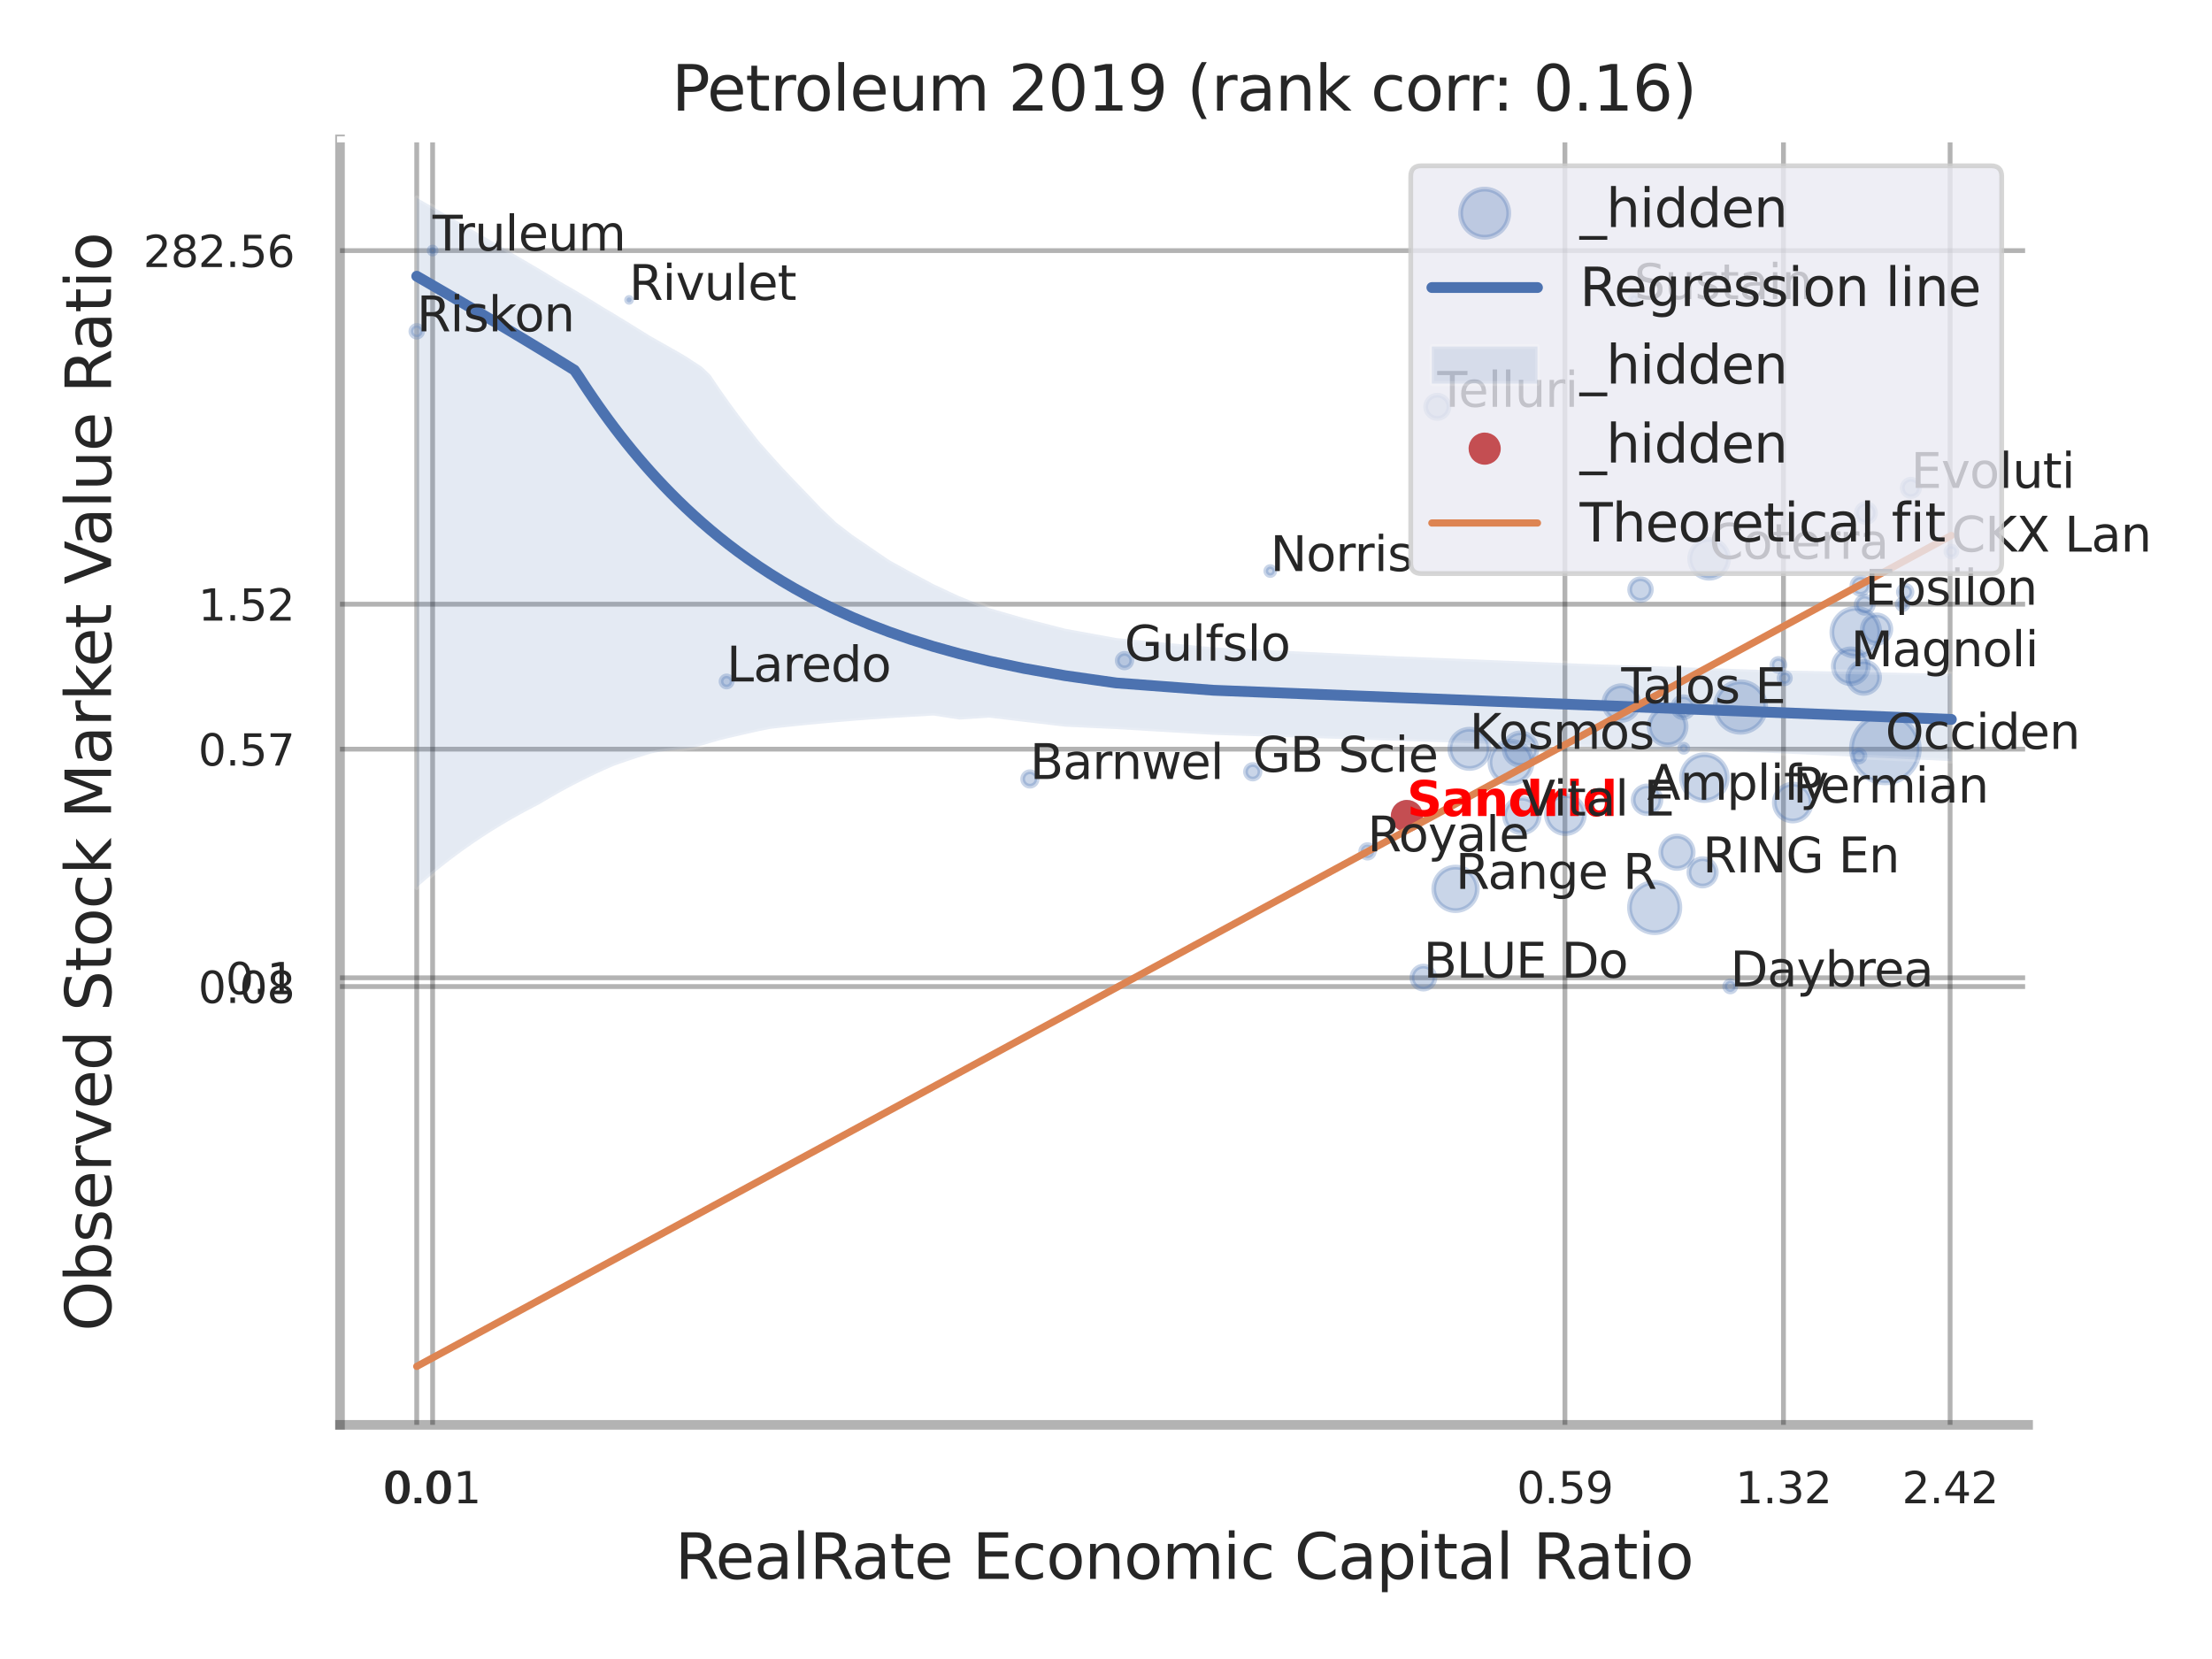 <?xml version="1.0" encoding="utf-8" standalone="no"?>
<!DOCTYPE svg PUBLIC "-//W3C//DTD SVG 1.1//EN"
  "http://www.w3.org/Graphics/SVG/1.1/DTD/svg11.dtd">
<svg xmlns:xlink="http://www.w3.org/1999/xlink" width="460.8pt" height="345.6pt" viewBox="0 0 460.8 345.6" xmlns="http://www.w3.org/2000/svg" version="1.1">
 <defs>
  <style type="text/css">*{stroke-linejoin: round; stroke-linecap: butt}</style>
 </defs>
 <g id="figure_1">
  <g id="patch_1">
   <path d="M 0 345.6 
L 460.8 345.6 
L 460.8 0 
L 0 0 
z
" style="fill: #ffffff"/>
  </g>
  <g id="axes_1">
   <g id="patch_2">
    <path d="M 70.83 296.82 
L 422.493 296.82 
L 422.493 29.04 
L 70.83 29.04 
z
" style="fill: #ffffff"/>
   </g>
   <g id="matplotlib.axis_1">
    <g id="xtick_1">
     <g id="line2d_1">
      <path d="M 86.813 296.82 
L 86.813 29.04 
" clip-path="url(#p440a00ddbd)" style="fill: none; stroke: #000000; stroke-opacity: 0.3; stroke-linecap: round"/>
     </g>
     <g id="text_1">
      <!-- 0.0 -->
      <g style="fill: #262626" transform="translate(79.656 313.159) scale(0.09 -0.09)">
       <defs>
        <path id="DejaVuSans-30" d="M 2034 4250 
Q 1547 4250 1301 3770 
Q 1056 3291 1056 2328 
Q 1056 1369 1301 889 
Q 1547 409 2034 409 
Q 2525 409 2770 889 
Q 3016 1369 3016 2328 
Q 3016 3291 2770 3770 
Q 2525 4250 2034 4250 
z
M 2034 4750 
Q 2819 4750 3233 4129 
Q 3647 3509 3647 2328 
Q 3647 1150 3233 529 
Q 2819 -91 2034 -91 
Q 1250 -91 836 529 
Q 422 1150 422 2328 
Q 422 3509 836 4129 
Q 1250 4750 2034 4750 
z
" transform="scale(0.016)"/>
        <path id="DejaVuSans-2e" d="M 684 794 
L 1344 794 
L 1344 0 
L 684 0 
L 684 794 
z
" transform="scale(0.016)"/>
       </defs>
       <use xlink:href="#DejaVuSans-30"/>
       <use xlink:href="#DejaVuSans-2e" transform="translate(63.623 0)"/>
       <use xlink:href="#DejaVuSans-30" transform="translate(95.41 0)"/>
      </g>
     </g>
    </g>
    <g id="xtick_2">
     <g id="line2d_2">
      <path d="M 90.122 296.82 
L 90.122 29.04 
" clip-path="url(#p440a00ddbd)" style="fill: none; stroke: #000000; stroke-opacity: 0.3; stroke-linecap: round"/>
     </g>
     <g id="text_2">
      <!-- 0.01 -->
      <g style="fill: #262626" transform="translate(80.102 313.159) scale(0.09 -0.09)">
       <defs>
        <path id="DejaVuSans-31" d="M 794 531 
L 1825 531 
L 1825 4091 
L 703 3866 
L 703 4441 
L 1819 4666 
L 2450 4666 
L 2450 531 
L 3481 531 
L 3481 0 
L 794 0 
L 794 531 
z
" transform="scale(0.016)"/>
       </defs>
       <use xlink:href="#DejaVuSans-30"/>
       <use xlink:href="#DejaVuSans-2e" transform="translate(63.623 0)"/>
       <use xlink:href="#DejaVuSans-30" transform="translate(95.41 0)"/>
       <use xlink:href="#DejaVuSans-31" transform="translate(159.033 0)"/>
      </g>
     </g>
    </g>
    <g id="xtick_3">
     <g id="line2d_3">
      <path d="M 326.002 296.82 
L 326.002 29.04 
" clip-path="url(#p440a00ddbd)" style="fill: none; stroke: #000000; stroke-opacity: 0.3; stroke-linecap: round"/>
     </g>
     <g id="text_3">
      <!-- 0.59 -->
      <g style="fill: #262626" transform="translate(315.982 313.159) scale(0.09 -0.09)">
       <defs>
        <path id="DejaVuSans-35" d="M 691 4666 
L 3169 4666 
L 3169 4134 
L 1269 4134 
L 1269 2991 
Q 1406 3038 1543 3061 
Q 1681 3084 1819 3084 
Q 2600 3084 3056 2656 
Q 3513 2228 3513 1497 
Q 3513 744 3044 326 
Q 2575 -91 1722 -91 
Q 1428 -91 1123 -41 
Q 819 9 494 109 
L 494 744 
Q 775 591 1075 516 
Q 1375 441 1709 441 
Q 2250 441 2565 725 
Q 2881 1009 2881 1497 
Q 2881 1984 2565 2268 
Q 2250 2553 1709 2553 
Q 1456 2553 1204 2497 
Q 953 2441 691 2322 
L 691 4666 
z
" transform="scale(0.016)"/>
        <path id="DejaVuSans-39" d="M 703 97 
L 703 672 
Q 941 559 1184 500 
Q 1428 441 1663 441 
Q 2288 441 2617 861 
Q 2947 1281 2994 2138 
Q 2813 1869 2534 1725 
Q 2256 1581 1919 1581 
Q 1219 1581 811 2004 
Q 403 2428 403 3163 
Q 403 3881 828 4315 
Q 1253 4750 1959 4750 
Q 2769 4750 3195 4129 
Q 3622 3509 3622 2328 
Q 3622 1225 3098 567 
Q 2575 -91 1691 -91 
Q 1453 -91 1209 -44 
Q 966 3 703 97 
z
M 1959 2075 
Q 2384 2075 2632 2365 
Q 2881 2656 2881 3163 
Q 2881 3666 2632 3958 
Q 2384 4250 1959 4250 
Q 1534 4250 1286 3958 
Q 1038 3666 1038 3163 
Q 1038 2656 1286 2365 
Q 1534 2075 1959 2075 
z
" transform="scale(0.016)"/>
       </defs>
       <use xlink:href="#DejaVuSans-30"/>
       <use xlink:href="#DejaVuSans-2e" transform="translate(63.623 0)"/>
       <use xlink:href="#DejaVuSans-35" transform="translate(95.41 0)"/>
       <use xlink:href="#DejaVuSans-39" transform="translate(159.033 0)"/>
      </g>
     </g>
    </g>
    <g id="xtick_4">
     <g id="line2d_4">
      <path d="M 371.528 296.82 
L 371.528 29.04 
" clip-path="url(#p440a00ddbd)" style="fill: none; stroke: #000000; stroke-opacity: 0.3; stroke-linecap: round"/>
     </g>
     <g id="text_4">
      <!-- 1.32 -->
      <g style="fill: #262626" transform="translate(361.509 313.159) scale(0.09 -0.09)">
       <defs>
        <path id="DejaVuSans-33" d="M 2597 2516 
Q 3050 2419 3304 2112 
Q 3559 1806 3559 1356 
Q 3559 666 3084 287 
Q 2609 -91 1734 -91 
Q 1441 -91 1130 -33 
Q 819 25 488 141 
L 488 750 
Q 750 597 1062 519 
Q 1375 441 1716 441 
Q 2309 441 2620 675 
Q 2931 909 2931 1356 
Q 2931 1769 2642 2001 
Q 2353 2234 1838 2234 
L 1294 2234 
L 1294 2753 
L 1863 2753 
Q 2328 2753 2575 2939 
Q 2822 3125 2822 3475 
Q 2822 3834 2567 4026 
Q 2313 4219 1838 4219 
Q 1578 4219 1281 4162 
Q 984 4106 628 3988 
L 628 4550 
Q 988 4650 1302 4700 
Q 1616 4750 1894 4750 
Q 2613 4750 3031 4423 
Q 3450 4097 3450 3541 
Q 3450 3153 3228 2886 
Q 3006 2619 2597 2516 
z
" transform="scale(0.016)"/>
        <path id="DejaVuSans-32" d="M 1228 531 
L 3431 531 
L 3431 0 
L 469 0 
L 469 531 
Q 828 903 1448 1529 
Q 2069 2156 2228 2338 
Q 2531 2678 2651 2914 
Q 2772 3150 2772 3378 
Q 2772 3750 2511 3984 
Q 2250 4219 1831 4219 
Q 1534 4219 1204 4116 
Q 875 4013 500 3803 
L 500 4441 
Q 881 4594 1212 4672 
Q 1544 4750 1819 4750 
Q 2544 4750 2975 4387 
Q 3406 4025 3406 3419 
Q 3406 3131 3298 2873 
Q 3191 2616 2906 2266 
Q 2828 2175 2409 1742 
Q 1991 1309 1228 531 
z
" transform="scale(0.016)"/>
       </defs>
       <use xlink:href="#DejaVuSans-31"/>
       <use xlink:href="#DejaVuSans-2e" transform="translate(63.623 0)"/>
       <use xlink:href="#DejaVuSans-33" transform="translate(95.41 0)"/>
       <use xlink:href="#DejaVuSans-32" transform="translate(159.033 0)"/>
      </g>
     </g>
    </g>
    <g id="xtick_5">
     <g id="line2d_5">
      <path d="M 406.242 296.82 
L 406.242 29.04 
" clip-path="url(#p440a00ddbd)" style="fill: none; stroke: #000000; stroke-opacity: 0.3; stroke-linecap: round"/>
     </g>
     <g id="text_5">
      <!-- 2.42 -->
      <g style="fill: #262626" transform="translate(396.223 313.159) scale(0.09 -0.09)">
       <defs>
        <path id="DejaVuSans-34" d="M 2419 4116 
L 825 1625 
L 2419 1625 
L 2419 4116 
z
M 2253 4666 
L 3047 4666 
L 3047 1625 
L 3713 1625 
L 3713 1100 
L 3047 1100 
L 3047 0 
L 2419 0 
L 2419 1100 
L 313 1100 
L 313 1709 
L 2253 4666 
z
" transform="scale(0.016)"/>
       </defs>
       <use xlink:href="#DejaVuSans-32"/>
       <use xlink:href="#DejaVuSans-2e" transform="translate(63.623 0)"/>
       <use xlink:href="#DejaVuSans-34" transform="translate(95.41 0)"/>
       <use xlink:href="#DejaVuSans-32" transform="translate(159.033 0)"/>
      </g>
     </g>
    </g>
    <g id="xtick_6"/>
    <g id="xtick_7"/>
    <g id="xtick_8"/>
    <g id="text_6">
     <!-- RealRate Economic Capital Ratio -->
     <g style="fill: #262626" transform="translate(140.608 328.908) scale(0.13 -0.13)">
      <defs>
       <path id="DejaVuSans-52" d="M 2841 2188 
Q 3044 2119 3236 1894 
Q 3428 1669 3622 1275 
L 4263 0 
L 3584 0 
L 2988 1197 
Q 2756 1666 2539 1819 
Q 2322 1972 1947 1972 
L 1259 1972 
L 1259 0 
L 628 0 
L 628 4666 
L 2053 4666 
Q 2853 4666 3247 4331 
Q 3641 3997 3641 3322 
Q 3641 2881 3436 2590 
Q 3231 2300 2841 2188 
z
M 1259 4147 
L 1259 2491 
L 2053 2491 
Q 2509 2491 2742 2702 
Q 2975 2913 2975 3322 
Q 2975 3731 2742 3939 
Q 2509 4147 2053 4147 
L 1259 4147 
z
" transform="scale(0.016)"/>
       <path id="DejaVuSans-65" d="M 3597 1894 
L 3597 1613 
L 953 1613 
Q 991 1019 1311 708 
Q 1631 397 2203 397 
Q 2534 397 2845 478 
Q 3156 559 3463 722 
L 3463 178 
Q 3153 47 2828 -22 
Q 2503 -91 2169 -91 
Q 1331 -91 842 396 
Q 353 884 353 1716 
Q 353 2575 817 3079 
Q 1281 3584 2069 3584 
Q 2775 3584 3186 3129 
Q 3597 2675 3597 1894 
z
M 3022 2063 
Q 3016 2534 2758 2815 
Q 2500 3097 2075 3097 
Q 1594 3097 1305 2825 
Q 1016 2553 972 2059 
L 3022 2063 
z
" transform="scale(0.016)"/>
       <path id="DejaVuSans-61" d="M 2194 1759 
Q 1497 1759 1228 1600 
Q 959 1441 959 1056 
Q 959 750 1161 570 
Q 1363 391 1709 391 
Q 2188 391 2477 730 
Q 2766 1069 2766 1631 
L 2766 1759 
L 2194 1759 
z
M 3341 1997 
L 3341 0 
L 2766 0 
L 2766 531 
Q 2569 213 2275 61 
Q 1981 -91 1556 -91 
Q 1019 -91 701 211 
Q 384 513 384 1019 
Q 384 1609 779 1909 
Q 1175 2209 1959 2209 
L 2766 2209 
L 2766 2266 
Q 2766 2663 2505 2880 
Q 2244 3097 1772 3097 
Q 1472 3097 1187 3025 
Q 903 2953 641 2809 
L 641 3341 
Q 956 3463 1253 3523 
Q 1550 3584 1831 3584 
Q 2591 3584 2966 3190 
Q 3341 2797 3341 1997 
z
" transform="scale(0.016)"/>
       <path id="DejaVuSans-6c" d="M 603 4863 
L 1178 4863 
L 1178 0 
L 603 0 
L 603 4863 
z
" transform="scale(0.016)"/>
       <path id="DejaVuSans-74" d="M 1172 4494 
L 1172 3500 
L 2356 3500 
L 2356 3053 
L 1172 3053 
L 1172 1153 
Q 1172 725 1289 603 
Q 1406 481 1766 481 
L 2356 481 
L 2356 0 
L 1766 0 
Q 1100 0 847 248 
Q 594 497 594 1153 
L 594 3053 
L 172 3053 
L 172 3500 
L 594 3500 
L 594 4494 
L 1172 4494 
z
" transform="scale(0.016)"/>
       <path id="DejaVuSans-20" transform="scale(0.016)"/>
       <path id="DejaVuSans-45" d="M 628 4666 
L 3578 4666 
L 3578 4134 
L 1259 4134 
L 1259 2753 
L 3481 2753 
L 3481 2222 
L 1259 2222 
L 1259 531 
L 3634 531 
L 3634 0 
L 628 0 
L 628 4666 
z
" transform="scale(0.016)"/>
       <path id="DejaVuSans-63" d="M 3122 3366 
L 3122 2828 
Q 2878 2963 2633 3030 
Q 2388 3097 2138 3097 
Q 1578 3097 1268 2742 
Q 959 2388 959 1747 
Q 959 1106 1268 751 
Q 1578 397 2138 397 
Q 2388 397 2633 464 
Q 2878 531 3122 666 
L 3122 134 
Q 2881 22 2623 -34 
Q 2366 -91 2075 -91 
Q 1284 -91 818 406 
Q 353 903 353 1747 
Q 353 2603 823 3093 
Q 1294 3584 2113 3584 
Q 2378 3584 2631 3529 
Q 2884 3475 3122 3366 
z
" transform="scale(0.016)"/>
       <path id="DejaVuSans-6f" d="M 1959 3097 
Q 1497 3097 1228 2736 
Q 959 2375 959 1747 
Q 959 1119 1226 758 
Q 1494 397 1959 397 
Q 2419 397 2687 759 
Q 2956 1122 2956 1747 
Q 2956 2369 2687 2733 
Q 2419 3097 1959 3097 
z
M 1959 3584 
Q 2709 3584 3137 3096 
Q 3566 2609 3566 1747 
Q 3566 888 3137 398 
Q 2709 -91 1959 -91 
Q 1206 -91 779 398 
Q 353 888 353 1747 
Q 353 2609 779 3096 
Q 1206 3584 1959 3584 
z
" transform="scale(0.016)"/>
       <path id="DejaVuSans-6e" d="M 3513 2113 
L 3513 0 
L 2938 0 
L 2938 2094 
Q 2938 2591 2744 2837 
Q 2550 3084 2163 3084 
Q 1697 3084 1428 2787 
Q 1159 2491 1159 1978 
L 1159 0 
L 581 0 
L 581 3500 
L 1159 3500 
L 1159 2956 
Q 1366 3272 1645 3428 
Q 1925 3584 2291 3584 
Q 2894 3584 3203 3211 
Q 3513 2838 3513 2113 
z
" transform="scale(0.016)"/>
       <path id="DejaVuSans-6d" d="M 3328 2828 
Q 3544 3216 3844 3400 
Q 4144 3584 4550 3584 
Q 5097 3584 5394 3201 
Q 5691 2819 5691 2113 
L 5691 0 
L 5113 0 
L 5113 2094 
Q 5113 2597 4934 2840 
Q 4756 3084 4391 3084 
Q 3944 3084 3684 2787 
Q 3425 2491 3425 1978 
L 3425 0 
L 2847 0 
L 2847 2094 
Q 2847 2600 2669 2842 
Q 2491 3084 2119 3084 
Q 1678 3084 1418 2786 
Q 1159 2488 1159 1978 
L 1159 0 
L 581 0 
L 581 3500 
L 1159 3500 
L 1159 2956 
Q 1356 3278 1631 3431 
Q 1906 3584 2284 3584 
Q 2666 3584 2933 3390 
Q 3200 3197 3328 2828 
z
" transform="scale(0.016)"/>
       <path id="DejaVuSans-69" d="M 603 3500 
L 1178 3500 
L 1178 0 
L 603 0 
L 603 3500 
z
M 603 4863 
L 1178 4863 
L 1178 4134 
L 603 4134 
L 603 4863 
z
" transform="scale(0.016)"/>
       <path id="DejaVuSans-43" d="M 4122 4306 
L 4122 3641 
Q 3803 3938 3442 4084 
Q 3081 4231 2675 4231 
Q 1875 4231 1450 3742 
Q 1025 3253 1025 2328 
Q 1025 1406 1450 917 
Q 1875 428 2675 428 
Q 3081 428 3442 575 
Q 3803 722 4122 1019 
L 4122 359 
Q 3791 134 3420 21 
Q 3050 -91 2638 -91 
Q 1578 -91 968 557 
Q 359 1206 359 2328 
Q 359 3453 968 4101 
Q 1578 4750 2638 4750 
Q 3056 4750 3426 4639 
Q 3797 4528 4122 4306 
z
" transform="scale(0.016)"/>
       <path id="DejaVuSans-70" d="M 1159 525 
L 1159 -1331 
L 581 -1331 
L 581 3500 
L 1159 3500 
L 1159 2969 
Q 1341 3281 1617 3432 
Q 1894 3584 2278 3584 
Q 2916 3584 3314 3078 
Q 3713 2572 3713 1747 
Q 3713 922 3314 415 
Q 2916 -91 2278 -91 
Q 1894 -91 1617 61 
Q 1341 213 1159 525 
z
M 3116 1747 
Q 3116 2381 2855 2742 
Q 2594 3103 2138 3103 
Q 1681 3103 1420 2742 
Q 1159 2381 1159 1747 
Q 1159 1113 1420 752 
Q 1681 391 2138 391 
Q 2594 391 2855 752 
Q 3116 1113 3116 1747 
z
" transform="scale(0.016)"/>
      </defs>
      <use xlink:href="#DejaVuSans-52"/>
      <use xlink:href="#DejaVuSans-65" transform="translate(64.982 0)"/>
      <use xlink:href="#DejaVuSans-61" transform="translate(126.506 0)"/>
      <use xlink:href="#DejaVuSans-6c" transform="translate(187.785 0)"/>
      <use xlink:href="#DejaVuSans-52" transform="translate(215.568 0)"/>
      <use xlink:href="#DejaVuSans-61" transform="translate(282.801 0)"/>
      <use xlink:href="#DejaVuSans-74" transform="translate(344.08 0)"/>
      <use xlink:href="#DejaVuSans-65" transform="translate(383.289 0)"/>
      <use xlink:href="#DejaVuSans-20" transform="translate(444.812 0)"/>
      <use xlink:href="#DejaVuSans-45" transform="translate(476.6 0)"/>
      <use xlink:href="#DejaVuSans-63" transform="translate(539.783 0)"/>
      <use xlink:href="#DejaVuSans-6f" transform="translate(594.764 0)"/>
      <use xlink:href="#DejaVuSans-6e" transform="translate(655.945 0)"/>
      <use xlink:href="#DejaVuSans-6f" transform="translate(719.324 0)"/>
      <use xlink:href="#DejaVuSans-6d" transform="translate(780.506 0)"/>
      <use xlink:href="#DejaVuSans-69" transform="translate(877.918 0)"/>
      <use xlink:href="#DejaVuSans-63" transform="translate(905.701 0)"/>
      <use xlink:href="#DejaVuSans-20" transform="translate(960.682 0)"/>
      <use xlink:href="#DejaVuSans-43" transform="translate(992.469 0)"/>
      <use xlink:href="#DejaVuSans-61" transform="translate(1062.293 0)"/>
      <use xlink:href="#DejaVuSans-70" transform="translate(1123.572 0)"/>
      <use xlink:href="#DejaVuSans-69" transform="translate(1187.049 0)"/>
      <use xlink:href="#DejaVuSans-74" transform="translate(1214.832 0)"/>
      <use xlink:href="#DejaVuSans-61" transform="translate(1254.041 0)"/>
      <use xlink:href="#DejaVuSans-6c" transform="translate(1315.32 0)"/>
      <use xlink:href="#DejaVuSans-20" transform="translate(1343.104 0)"/>
      <use xlink:href="#DejaVuSans-52" transform="translate(1374.891 0)"/>
      <use xlink:href="#DejaVuSans-61" transform="translate(1442.123 0)"/>
      <use xlink:href="#DejaVuSans-74" transform="translate(1503.402 0)"/>
      <use xlink:href="#DejaVuSans-69" transform="translate(1542.611 0)"/>
      <use xlink:href="#DejaVuSans-6f" transform="translate(1570.395 0)"/>
     </g>
    </g>
   </g>
   <g id="matplotlib.axis_2">
    <g id="ytick_1">
     <g id="line2d_6">
      <path d="M 70.83 205.518 
L 422.493 205.518 
" clip-path="url(#p440a00ddbd)" style="fill: none; stroke: #000000; stroke-opacity: 0.3; stroke-linecap: round"/>
     </g>
     <g id="text_7">
      <!-- 0.08 -->
      <g style="fill: #262626" transform="translate(41.291 208.937) scale(0.09 -0.09)">
       <defs>
        <path id="DejaVuSans-38" d="M 2034 2216 
Q 1584 2216 1326 1975 
Q 1069 1734 1069 1313 
Q 1069 891 1326 650 
Q 1584 409 2034 409 
Q 2484 409 2743 651 
Q 3003 894 3003 1313 
Q 3003 1734 2745 1975 
Q 2488 2216 2034 2216 
z
M 1403 2484 
Q 997 2584 770 2862 
Q 544 3141 544 3541 
Q 544 4100 942 4425 
Q 1341 4750 2034 4750 
Q 2731 4750 3128 4425 
Q 3525 4100 3525 3541 
Q 3525 3141 3298 2862 
Q 3072 2584 2669 2484 
Q 3125 2378 3379 2068 
Q 3634 1759 3634 1313 
Q 3634 634 3220 271 
Q 2806 -91 2034 -91 
Q 1263 -91 848 271 
Q 434 634 434 1313 
Q 434 1759 690 2068 
Q 947 2378 1403 2484 
z
M 1172 3481 
Q 1172 3119 1398 2916 
Q 1625 2713 2034 2713 
Q 2441 2713 2670 2916 
Q 2900 3119 2900 3481 
Q 2900 3844 2670 4047 
Q 2441 4250 2034 4250 
Q 1625 4250 1398 4047 
Q 1172 3844 1172 3481 
z
" transform="scale(0.016)"/>
       </defs>
       <use xlink:href="#DejaVuSans-30"/>
       <use xlink:href="#DejaVuSans-2e" transform="translate(63.623 0)"/>
       <use xlink:href="#DejaVuSans-30" transform="translate(95.41 0)"/>
       <use xlink:href="#DejaVuSans-38" transform="translate(159.033 0)"/>
      </g>
     </g>
    </g>
    <g id="ytick_2">
     <g id="line2d_7">
      <path d="M 70.83 203.695 
L 422.493 203.695 
" clip-path="url(#p440a00ddbd)" style="fill: none; stroke: #000000; stroke-opacity: 0.3; stroke-linecap: round"/>
     </g>
     <g id="text_8">
      <!-- 0.1 -->
      <g style="fill: #262626" transform="translate(47.017 207.114) scale(0.09 -0.09)">
       <use xlink:href="#DejaVuSans-30"/>
       <use xlink:href="#DejaVuSans-2e" transform="translate(63.623 0)"/>
       <use xlink:href="#DejaVuSans-31" transform="translate(95.41 0)"/>
      </g>
     </g>
    </g>
    <g id="ytick_3">
     <g id="line2d_8">
      <path d="M 70.83 156.062 
L 422.493 156.062 
" clip-path="url(#p440a00ddbd)" style="fill: none; stroke: #000000; stroke-opacity: 0.3; stroke-linecap: round"/>
     </g>
     <g id="text_9">
      <!-- 0.57 -->
      <g style="fill: #262626" transform="translate(41.291 159.482) scale(0.09 -0.09)">
       <defs>
        <path id="DejaVuSans-37" d="M 525 4666 
L 3525 4666 
L 3525 4397 
L 1831 0 
L 1172 0 
L 2766 4134 
L 525 4134 
L 525 4666 
z
" transform="scale(0.016)"/>
       </defs>
       <use xlink:href="#DejaVuSans-30"/>
       <use xlink:href="#DejaVuSans-2e" transform="translate(63.623 0)"/>
       <use xlink:href="#DejaVuSans-35" transform="translate(95.41 0)"/>
       <use xlink:href="#DejaVuSans-37" transform="translate(159.033 0)"/>
      </g>
     </g>
    </g>
    <g id="ytick_4">
     <g id="line2d_9">
      <path d="M 70.83 125.865 
L 422.493 125.865 
" clip-path="url(#p440a00ddbd)" style="fill: none; stroke: #000000; stroke-opacity: 0.3; stroke-linecap: round"/>
     </g>
     <g id="text_10">
      <!-- 1.52 -->
      <g style="fill: #262626" transform="translate(41.291 129.284) scale(0.09 -0.09)">
       <use xlink:href="#DejaVuSans-31"/>
       <use xlink:href="#DejaVuSans-2e" transform="translate(63.623 0)"/>
       <use xlink:href="#DejaVuSans-35" transform="translate(95.41 0)"/>
       <use xlink:href="#DejaVuSans-32" transform="translate(159.033 0)"/>
      </g>
     </g>
    </g>
    <g id="ytick_5">
     <g id="line2d_10">
      <path d="M 70.83 52.207 
L 422.493 52.207 
" clip-path="url(#p440a00ddbd)" style="fill: none; stroke: #000000; stroke-opacity: 0.3; stroke-linecap: round"/>
     </g>
     <g id="text_11">
      <!-- 282.56 -->
      <g style="fill: #262626" transform="translate(29.838 55.627) scale(0.09 -0.09)">
       <defs>
        <path id="DejaVuSans-36" d="M 2113 2584 
Q 1688 2584 1439 2293 
Q 1191 2003 1191 1497 
Q 1191 994 1439 701 
Q 1688 409 2113 409 
Q 2538 409 2786 701 
Q 3034 994 3034 1497 
Q 3034 2003 2786 2293 
Q 2538 2584 2113 2584 
z
M 3366 4563 
L 3366 3988 
Q 3128 4100 2886 4159 
Q 2644 4219 2406 4219 
Q 1781 4219 1451 3797 
Q 1122 3375 1075 2522 
Q 1259 2794 1537 2939 
Q 1816 3084 2150 3084 
Q 2853 3084 3261 2657 
Q 3669 2231 3669 1497 
Q 3669 778 3244 343 
Q 2819 -91 2113 -91 
Q 1303 -91 875 529 
Q 447 1150 447 2328 
Q 447 3434 972 4092 
Q 1497 4750 2381 4750 
Q 2619 4750 2861 4703 
Q 3103 4656 3366 4563 
z
" transform="scale(0.016)"/>
       </defs>
       <use xlink:href="#DejaVuSans-32"/>
       <use xlink:href="#DejaVuSans-38" transform="translate(63.623 0)"/>
       <use xlink:href="#DejaVuSans-32" transform="translate(127.246 0)"/>
       <use xlink:href="#DejaVuSans-2e" transform="translate(190.869 0)"/>
       <use xlink:href="#DejaVuSans-35" transform="translate(222.656 0)"/>
       <use xlink:href="#DejaVuSans-36" transform="translate(286.279 0)"/>
      </g>
     </g>
    </g>
    <g id="ytick_6"/>
    <g id="ytick_7"/>
    <g id="ytick_8"/>
    <g id="ytick_9"/>
    <g id="ytick_10"/>
    <g id="ytick_11"/>
    <g id="text_12">
     <!-- Observed Stock Market Value Ratio -->
     <g style="fill: #262626" transform="translate(23.135 277.332) rotate(-90) scale(0.13 -0.13)">
      <defs>
       <path id="DejaVuSans-4f" d="M 2522 4238 
Q 1834 4238 1429 3725 
Q 1025 3213 1025 2328 
Q 1025 1447 1429 934 
Q 1834 422 2522 422 
Q 3209 422 3611 934 
Q 4013 1447 4013 2328 
Q 4013 3213 3611 3725 
Q 3209 4238 2522 4238 
z
M 2522 4750 
Q 3503 4750 4090 4092 
Q 4678 3434 4678 2328 
Q 4678 1225 4090 567 
Q 3503 -91 2522 -91 
Q 1538 -91 948 565 
Q 359 1222 359 2328 
Q 359 3434 948 4092 
Q 1538 4750 2522 4750 
z
" transform="scale(0.016)"/>
       <path id="DejaVuSans-62" d="M 3116 1747 
Q 3116 2381 2855 2742 
Q 2594 3103 2138 3103 
Q 1681 3103 1420 2742 
Q 1159 2381 1159 1747 
Q 1159 1113 1420 752 
Q 1681 391 2138 391 
Q 2594 391 2855 752 
Q 3116 1113 3116 1747 
z
M 1159 2969 
Q 1341 3281 1617 3432 
Q 1894 3584 2278 3584 
Q 2916 3584 3314 3078 
Q 3713 2572 3713 1747 
Q 3713 922 3314 415 
Q 2916 -91 2278 -91 
Q 1894 -91 1617 61 
Q 1341 213 1159 525 
L 1159 0 
L 581 0 
L 581 4863 
L 1159 4863 
L 1159 2969 
z
" transform="scale(0.016)"/>
       <path id="DejaVuSans-73" d="M 2834 3397 
L 2834 2853 
Q 2591 2978 2328 3040 
Q 2066 3103 1784 3103 
Q 1356 3103 1142 2972 
Q 928 2841 928 2578 
Q 928 2378 1081 2264 
Q 1234 2150 1697 2047 
L 1894 2003 
Q 2506 1872 2764 1633 
Q 3022 1394 3022 966 
Q 3022 478 2636 193 
Q 2250 -91 1575 -91 
Q 1294 -91 989 -36 
Q 684 19 347 128 
L 347 722 
Q 666 556 975 473 
Q 1284 391 1588 391 
Q 1994 391 2212 530 
Q 2431 669 2431 922 
Q 2431 1156 2273 1281 
Q 2116 1406 1581 1522 
L 1381 1569 
Q 847 1681 609 1914 
Q 372 2147 372 2553 
Q 372 3047 722 3315 
Q 1072 3584 1716 3584 
Q 2034 3584 2315 3537 
Q 2597 3491 2834 3397 
z
" transform="scale(0.016)"/>
       <path id="DejaVuSans-72" d="M 2631 2963 
Q 2534 3019 2420 3045 
Q 2306 3072 2169 3072 
Q 1681 3072 1420 2755 
Q 1159 2438 1159 1844 
L 1159 0 
L 581 0 
L 581 3500 
L 1159 3500 
L 1159 2956 
Q 1341 3275 1631 3429 
Q 1922 3584 2338 3584 
Q 2397 3584 2469 3576 
Q 2541 3569 2628 3553 
L 2631 2963 
z
" transform="scale(0.016)"/>
       <path id="DejaVuSans-76" d="M 191 3500 
L 800 3500 
L 1894 563 
L 2988 3500 
L 3597 3500 
L 2284 0 
L 1503 0 
L 191 3500 
z
" transform="scale(0.016)"/>
       <path id="DejaVuSans-64" d="M 2906 2969 
L 2906 4863 
L 3481 4863 
L 3481 0 
L 2906 0 
L 2906 525 
Q 2725 213 2448 61 
Q 2172 -91 1784 -91 
Q 1150 -91 751 415 
Q 353 922 353 1747 
Q 353 2572 751 3078 
Q 1150 3584 1784 3584 
Q 2172 3584 2448 3432 
Q 2725 3281 2906 2969 
z
M 947 1747 
Q 947 1113 1208 752 
Q 1469 391 1925 391 
Q 2381 391 2643 752 
Q 2906 1113 2906 1747 
Q 2906 2381 2643 2742 
Q 2381 3103 1925 3103 
Q 1469 3103 1208 2742 
Q 947 2381 947 1747 
z
" transform="scale(0.016)"/>
       <path id="DejaVuSans-53" d="M 3425 4513 
L 3425 3897 
Q 3066 4069 2747 4153 
Q 2428 4238 2131 4238 
Q 1616 4238 1336 4038 
Q 1056 3838 1056 3469 
Q 1056 3159 1242 3001 
Q 1428 2844 1947 2747 
L 2328 2669 
Q 3034 2534 3370 2195 
Q 3706 1856 3706 1288 
Q 3706 609 3251 259 
Q 2797 -91 1919 -91 
Q 1588 -91 1214 -16 
Q 841 59 441 206 
L 441 856 
Q 825 641 1194 531 
Q 1563 422 1919 422 
Q 2459 422 2753 634 
Q 3047 847 3047 1241 
Q 3047 1584 2836 1778 
Q 2625 1972 2144 2069 
L 1759 2144 
Q 1053 2284 737 2584 
Q 422 2884 422 3419 
Q 422 4038 858 4394 
Q 1294 4750 2059 4750 
Q 2388 4750 2728 4690 
Q 3069 4631 3425 4513 
z
" transform="scale(0.016)"/>
       <path id="DejaVuSans-6b" d="M 581 4863 
L 1159 4863 
L 1159 1991 
L 2875 3500 
L 3609 3500 
L 1753 1863 
L 3688 0 
L 2938 0 
L 1159 1709 
L 1159 0 
L 581 0 
L 581 4863 
z
" transform="scale(0.016)"/>
       <path id="DejaVuSans-4d" d="M 628 4666 
L 1569 4666 
L 2759 1491 
L 3956 4666 
L 4897 4666 
L 4897 0 
L 4281 0 
L 4281 4097 
L 3078 897 
L 2444 897 
L 1241 4097 
L 1241 0 
L 628 0 
L 628 4666 
z
" transform="scale(0.016)"/>
       <path id="DejaVuSans-56" d="M 1831 0 
L 50 4666 
L 709 4666 
L 2188 738 
L 3669 4666 
L 4325 4666 
L 2547 0 
L 1831 0 
z
" transform="scale(0.016)"/>
       <path id="DejaVuSans-75" d="M 544 1381 
L 544 3500 
L 1119 3500 
L 1119 1403 
Q 1119 906 1312 657 
Q 1506 409 1894 409 
Q 2359 409 2629 706 
Q 2900 1003 2900 1516 
L 2900 3500 
L 3475 3500 
L 3475 0 
L 2900 0 
L 2900 538 
Q 2691 219 2414 64 
Q 2138 -91 1772 -91 
Q 1169 -91 856 284 
Q 544 659 544 1381 
z
M 1991 3584 
L 1991 3584 
z
" transform="scale(0.016)"/>
      </defs>
      <use xlink:href="#DejaVuSans-4f"/>
      <use xlink:href="#DejaVuSans-62" transform="translate(78.711 0)"/>
      <use xlink:href="#DejaVuSans-73" transform="translate(142.188 0)"/>
      <use xlink:href="#DejaVuSans-65" transform="translate(194.287 0)"/>
      <use xlink:href="#DejaVuSans-72" transform="translate(255.811 0)"/>
      <use xlink:href="#DejaVuSans-76" transform="translate(296.924 0)"/>
      <use xlink:href="#DejaVuSans-65" transform="translate(356.104 0)"/>
      <use xlink:href="#DejaVuSans-64" transform="translate(417.627 0)"/>
      <use xlink:href="#DejaVuSans-20" transform="translate(481.104 0)"/>
      <use xlink:href="#DejaVuSans-53" transform="translate(512.891 0)"/>
      <use xlink:href="#DejaVuSans-74" transform="translate(576.367 0)"/>
      <use xlink:href="#DejaVuSans-6f" transform="translate(615.576 0)"/>
      <use xlink:href="#DejaVuSans-63" transform="translate(676.758 0)"/>
      <use xlink:href="#DejaVuSans-6b" transform="translate(731.738 0)"/>
      <use xlink:href="#DejaVuSans-20" transform="translate(789.648 0)"/>
      <use xlink:href="#DejaVuSans-4d" transform="translate(821.436 0)"/>
      <use xlink:href="#DejaVuSans-61" transform="translate(907.715 0)"/>
      <use xlink:href="#DejaVuSans-72" transform="translate(968.994 0)"/>
      <use xlink:href="#DejaVuSans-6b" transform="translate(1010.107 0)"/>
      <use xlink:href="#DejaVuSans-65" transform="translate(1064.393 0)"/>
      <use xlink:href="#DejaVuSans-74" transform="translate(1125.916 0)"/>
      <use xlink:href="#DejaVuSans-20" transform="translate(1165.125 0)"/>
      <use xlink:href="#DejaVuSans-56" transform="translate(1196.912 0)"/>
      <use xlink:href="#DejaVuSans-61" transform="translate(1257.57 0)"/>
      <use xlink:href="#DejaVuSans-6c" transform="translate(1318.85 0)"/>
      <use xlink:href="#DejaVuSans-75" transform="translate(1346.633 0)"/>
      <use xlink:href="#DejaVuSans-65" transform="translate(1410.012 0)"/>
      <use xlink:href="#DejaVuSans-20" transform="translate(1471.535 0)"/>
      <use xlink:href="#DejaVuSans-52" transform="translate(1503.322 0)"/>
      <use xlink:href="#DejaVuSans-61" transform="translate(1570.555 0)"/>
      <use xlink:href="#DejaVuSans-74" transform="translate(1631.834 0)"/>
      <use xlink:href="#DejaVuSans-69" transform="translate(1671.043 0)"/>
      <use xlink:href="#DejaVuSans-6f" transform="translate(1698.826 0)"/>
     </g>
    </g>
   </g>
   <g id="PathCollection_1">
    <path d="M 214.547 163.78 
C 214.947 163.78 215.33 163.621 215.613 163.338 
C 215.896 163.056 216.055 162.672 216.055 162.272 
C 216.055 161.873 215.896 161.489 215.613 161.207 
C 215.33 160.924 214.947 160.765 214.547 160.765 
C 214.147 160.765 213.764 160.924 213.481 161.207 
C 213.199 161.489 213.04 161.873 213.04 162.272 
C 213.04 162.672 213.199 163.056 213.481 163.338 
C 213.764 163.621 214.147 163.78 214.547 163.78 
z
" clip-path="url(#p440a00ddbd)" style="fill: #4c72b0; fill-opacity: 0.3; stroke: #4c72b0; stroke-opacity: 0.3"/>
    <path d="M 326.103 173.646 
C 327.152 173.646 328.158 173.23 328.899 172.488 
C 329.641 171.746 330.058 170.74 330.058 169.691 
C 330.058 168.642 329.641 167.636 328.899 166.895 
C 328.158 166.153 327.152 165.736 326.103 165.736 
C 325.054 165.736 324.048 166.153 323.306 166.895 
C 322.564 167.636 322.148 168.642 322.148 169.691 
C 322.148 170.74 322.564 171.746 323.306 172.488 
C 324.048 173.23 325.054 173.646 326.103 173.646 
z
" clip-path="url(#p440a00ddbd)" style="fill: #4c72b0; fill-opacity: 0.3; stroke: #4c72b0; stroke-opacity: 0.3"/>
    <path d="M 344.697 194.289 
C 346.088 194.289 347.423 193.736 348.406 192.753 
C 349.39 191.769 349.942 190.435 349.942 189.044 
C 349.942 187.653 349.39 186.319 348.406 185.335 
C 347.423 184.352 346.088 183.799 344.697 183.799 
C 343.306 183.799 341.972 184.352 340.989 185.335 
C 340.005 186.319 339.452 187.653 339.452 189.044 
C 339.452 190.435 340.005 191.769 340.989 192.753 
C 341.972 193.736 343.306 194.289 344.697 194.289 
z
" clip-path="url(#p440a00ddbd)" style="fill: #4c72b0; fill-opacity: 0.3; stroke: #4c72b0; stroke-opacity: 0.3"/>
    <path d="M 341.752 125.084 
C 342.351 125.084 342.926 124.845 343.35 124.421 
C 343.774 123.997 344.013 123.422 344.013 122.823 
C 344.013 122.223 343.774 121.648 343.35 121.224 
C 342.926 120.8 342.351 120.562 341.752 120.562 
C 341.152 120.562 340.577 120.8 340.153 121.224 
C 339.729 121.648 339.491 122.223 339.491 122.823 
C 339.491 123.422 339.729 123.997 340.153 124.421 
C 340.577 124.845 341.152 125.084 341.752 125.084 
z
" clip-path="url(#p440a00ddbd)" style="fill: #4c72b0; fill-opacity: 0.3; stroke: #4c72b0; stroke-opacity: 0.3"/>
    <path d="M 299.42 87.175 
C 300.065 87.175 300.683 86.919 301.138 86.464 
C 301.594 86.008 301.85 85.39 301.85 84.746 
C 301.85 84.102 301.594 83.483 301.138 83.028 
C 300.683 82.572 300.065 82.316 299.42 82.316 
C 298.776 82.316 298.158 82.572 297.702 83.028 
C 297.247 83.483 296.991 84.102 296.991 84.746 
C 296.991 85.39 297.247 86.008 297.702 86.464 
C 298.158 86.919 298.776 87.175 299.42 87.175 
z
" clip-path="url(#p440a00ddbd)" style="fill: #4c72b0; fill-opacity: 0.3; stroke: #4c72b0; stroke-opacity: 0.3"/>
    <path d="M 396.356 127.013 
C 396.65 127.013 396.931 126.897 397.139 126.689 
C 397.347 126.482 397.463 126.2 397.463 125.906 
C 397.463 125.613 397.347 125.331 397.139 125.124 
C 396.931 124.916 396.65 124.799 396.356 124.799 
C 396.063 124.799 395.781 124.916 395.573 125.124 
C 395.366 125.331 395.249 125.613 395.249 125.906 
C 395.249 126.2 395.366 126.482 395.573 126.689 
C 395.781 126.897 396.063 127.013 396.356 127.013 
z
" clip-path="url(#p440a00ddbd)" style="fill: #4c72b0; fill-opacity: 0.3; stroke: #4c72b0; stroke-opacity: 0.3"/>
    <path d="M 396.885 124.735 
C 397.26 124.735 397.62 124.586 397.885 124.321 
C 398.15 124.056 398.299 123.696 398.299 123.321 
C 398.299 122.947 398.15 122.587 397.885 122.322 
C 397.62 122.057 397.26 121.908 396.885 121.908 
C 396.511 121.908 396.151 122.057 395.886 122.322 
C 395.621 122.587 395.472 122.947 395.472 123.321 
C 395.472 123.696 395.621 124.056 395.886 124.321 
C 396.151 124.586 396.511 124.735 396.885 124.735 
z
" clip-path="url(#p440a00ddbd)" style="fill: #4c72b0; fill-opacity: 0.3; stroke: #4c72b0; stroke-opacity: 0.3"/>
    <path d="M 387.244 158.73 
C 387.577 158.73 387.897 158.597 388.133 158.362 
C 388.368 158.126 388.501 157.806 388.501 157.473 
C 388.501 157.14 388.368 156.82 388.133 156.585 
C 387.897 156.349 387.577 156.217 387.244 156.217 
C 386.911 156.217 386.591 156.349 386.356 156.585 
C 386.12 156.82 385.987 157.14 385.987 157.473 
C 385.987 157.806 386.12 158.126 386.356 158.362 
C 386.591 158.597 386.911 158.73 387.244 158.73 
z
" clip-path="url(#p440a00ddbd)" style="fill: #4c72b0; fill-opacity: 0.3; stroke: #4c72b0; stroke-opacity: 0.3"/>
    <path d="M 362.574 152.545 
C 363.968 152.545 365.305 151.991 366.291 151.006 
C 367.276 150.02 367.83 148.683 367.83 147.289 
C 367.83 145.895 367.276 144.558 366.291 143.572 
C 365.305 142.586 363.968 142.032 362.574 142.032 
C 361.18 142.032 359.843 142.586 358.857 143.572 
C 357.871 144.558 357.318 145.895 357.318 147.289 
C 357.318 148.683 357.871 150.02 358.857 151.006 
C 359.843 151.991 361.18 152.545 362.574 152.545 
z
" clip-path="url(#p440a00ddbd)" style="fill: #4c72b0; fill-opacity: 0.3; stroke: #4c72b0; stroke-opacity: 0.3"/>
    <path d="M 388.706 108.861 
C 389.236 108.861 389.743 108.651 390.118 108.277 
C 390.492 107.902 390.703 107.394 390.703 106.865 
C 390.703 106.335 390.492 105.828 390.118 105.453 
C 389.743 105.079 389.236 104.869 388.706 104.869 
C 388.177 104.869 387.669 105.079 387.294 105.453 
C 386.92 105.828 386.71 106.335 386.71 106.865 
C 386.71 107.394 386.92 107.902 387.294 108.277 
C 387.669 108.651 388.177 108.861 388.706 108.861 
z
" clip-path="url(#p440a00ddbd)" style="fill: #4c72b0; fill-opacity: 0.3; stroke: #4c72b0; stroke-opacity: 0.3"/>
    <path d="M 303.214 189.697 
C 304.416 189.697 305.569 189.22 306.419 188.37 
C 307.269 187.52 307.746 186.367 307.746 185.165 
C 307.746 183.963 307.269 182.81 306.419 181.96 
C 305.569 181.11 304.416 180.632 303.214 180.632 
C 302.012 180.632 300.859 181.11 300.009 181.96 
C 299.159 182.81 298.681 183.963 298.681 185.165 
C 298.681 186.367 299.159 187.52 300.009 188.37 
C 300.859 189.22 302.012 189.697 303.214 189.697 
z
" clip-path="url(#p440a00ddbd)" style="fill: #4c72b0; fill-opacity: 0.3; stroke: #4c72b0; stroke-opacity: 0.3"/>
    <path d="M 406.508 116.042 
C 406.809 116.042 407.097 115.922 407.31 115.71 
C 407.522 115.497 407.642 115.209 407.642 114.908 
C 407.642 114.607 407.522 114.319 407.31 114.106 
C 407.097 113.894 406.809 113.774 406.508 113.774 
C 406.207 113.774 405.919 113.894 405.706 114.106 
C 405.494 114.319 405.374 114.607 405.374 114.908 
C 405.374 115.209 405.494 115.497 405.706 115.71 
C 405.919 115.922 406.207 116.042 406.508 116.042 
z
" clip-path="url(#p440a00ddbd)" style="fill: #4c72b0; fill-opacity: 0.3; stroke: #4c72b0; stroke-opacity: 0.3"/>
    <path d="M 355.068 166.765 
C 356.335 166.765 357.55 166.262 358.446 165.366 
C 359.342 164.47 359.845 163.255 359.845 161.989 
C 359.845 160.722 359.342 159.507 358.446 158.611 
C 357.55 157.715 356.335 157.212 355.068 157.212 
C 353.802 157.212 352.587 157.715 351.691 158.611 
C 350.795 159.507 350.292 160.722 350.292 161.989 
C 350.292 163.255 350.795 164.47 351.691 165.366 
C 352.587 166.262 353.802 166.765 355.068 166.765 
z
" clip-path="url(#p440a00ddbd)" style="fill: #4c72b0; fill-opacity: 0.3; stroke: #4c72b0; stroke-opacity: 0.3"/>
    <path d="M 350.764 156.708 
C 350.985 156.708 351.196 156.62 351.352 156.464 
C 351.508 156.308 351.596 156.096 351.596 155.876 
C 351.596 155.655 351.508 155.443 351.352 155.287 
C 351.196 155.131 350.985 155.043 350.764 155.043 
C 350.543 155.043 350.331 155.131 350.175 155.287 
C 350.019 155.443 349.931 155.655 349.931 155.876 
C 349.931 156.096 350.019 156.308 350.175 156.464 
C 350.331 156.62 350.543 156.708 350.764 156.708 
z
" clip-path="url(#p440a00ddbd)" style="fill: #4c72b0; fill-opacity: 0.3; stroke: #4c72b0; stroke-opacity: 0.3"/>
    <path d="M 296.523 206.047 
C 297.158 206.047 297.768 205.795 298.217 205.345 
C 298.667 204.896 298.919 204.286 298.919 203.651 
C 298.919 203.015 298.667 202.405 298.217 201.956 
C 297.768 201.507 297.158 201.254 296.523 201.254 
C 295.887 201.254 295.277 201.507 294.828 201.956 
C 294.378 202.405 294.126 203.015 294.126 203.651 
C 294.126 204.286 294.378 204.896 294.828 205.345 
C 295.277 205.795 295.887 206.047 296.523 206.047 
z
" clip-path="url(#p440a00ddbd)" style="fill: #4c72b0; fill-opacity: 0.3; stroke: #4c72b0; stroke-opacity: 0.3"/>
    <path d="M 392.757 163.082 
C 394.632 163.082 396.431 162.337 397.757 161.011 
C 399.083 159.685 399.828 157.886 399.828 156.011 
C 399.828 154.136 399.083 152.337 397.757 151.011 
C 396.431 149.685 394.632 148.94 392.757 148.94 
C 390.882 148.94 389.083 149.685 387.757 151.011 
C 386.431 152.337 385.686 154.136 385.686 156.011 
C 385.686 157.886 386.431 159.685 387.757 161.011 
C 389.083 162.337 390.882 163.082 392.757 163.082 
z
" clip-path="url(#p440a00ddbd)" style="fill: #4c72b0; fill-opacity: 0.3; stroke: #4c72b0; stroke-opacity: 0.3"/>
    <path d="M 314.771 163.203 
C 315.935 163.203 317.051 162.741 317.874 161.918 
C 318.697 161.095 319.159 159.979 319.159 158.815 
C 319.159 157.652 318.697 156.536 317.874 155.713 
C 317.051 154.89 315.935 154.428 314.771 154.428 
C 313.608 154.428 312.491 154.89 311.668 155.713 
C 310.846 156.536 310.383 157.652 310.383 158.815 
C 310.383 159.979 310.846 161.095 311.668 161.918 
C 312.491 162.741 313.608 163.203 314.771 163.203 
z
" clip-path="url(#p440a00ddbd)" style="fill: #4c72b0; fill-opacity: 0.3; stroke: #4c72b0; stroke-opacity: 0.3"/>
    <path d="M 90.122 52.913 
C 90.314 52.913 90.498 52.837 90.633 52.702 
C 90.769 52.566 90.845 52.382 90.845 52.191 
C 90.845 51.999 90.769 51.815 90.633 51.68 
C 90.498 51.544 90.314 51.468 90.122 51.468 
C 89.931 51.468 89.747 51.544 89.611 51.68 
C 89.476 51.815 89.4 51.999 89.4 52.191 
C 89.4 52.382 89.476 52.566 89.611 52.702 
C 89.747 52.837 89.931 52.913 90.122 52.913 
z
" clip-path="url(#p440a00ddbd)" style="fill: #4c72b0; fill-opacity: 0.3; stroke: #4c72b0; stroke-opacity: 0.3"/>
    <path d="M 356.042 120.454 
C 357.115 120.454 358.143 120.027 358.902 119.269 
C 359.66 118.511 360.087 117.482 360.087 116.409 
C 360.087 115.336 359.66 114.308 358.902 113.549 
C 358.143 112.791 357.115 112.365 356.042 112.365 
C 354.969 112.365 353.941 112.791 353.182 113.549 
C 352.424 114.308 351.998 115.336 351.998 116.409 
C 351.998 117.482 352.424 118.511 353.182 119.269 
C 353.941 120.027 354.969 120.454 356.042 120.454 
z
" clip-path="url(#p440a00ddbd)" style="fill: #4c72b0; fill-opacity: 0.3; stroke: #4c72b0; stroke-opacity: 0.3"/>
    <path d="M 370.47 139.879 
C 370.829 139.879 371.173 139.737 371.427 139.483 
C 371.68 139.23 371.823 138.886 371.823 138.527 
C 371.823 138.168 371.68 137.824 371.427 137.571 
C 371.173 137.317 370.829 137.175 370.47 137.175 
C 370.112 137.175 369.768 137.317 369.514 137.571 
C 369.261 137.824 369.118 138.168 369.118 138.527 
C 369.118 138.886 369.261 139.23 369.514 139.483 
C 369.768 139.737 370.112 139.879 370.47 139.879 
z
" clip-path="url(#p440a00ddbd)" style="fill: #4c72b0; fill-opacity: 0.3; stroke: #4c72b0; stroke-opacity: 0.3"/>
    <path d="M 350.654 149.52 
C 351.235 149.52 351.792 149.289 352.203 148.879 
C 352.614 148.468 352.845 147.91 352.845 147.329 
C 352.845 146.748 352.614 146.191 352.203 145.78 
C 351.792 145.369 351.235 145.139 350.654 145.139 
C 350.073 145.139 349.516 145.369 349.105 145.78 
C 348.694 146.191 348.463 146.748 348.463 147.329 
C 348.463 147.91 348.694 148.468 349.105 148.879 
C 349.516 149.289 350.073 149.52 350.654 149.52 
z
" clip-path="url(#p440a00ddbd)" style="fill: #4c72b0; fill-opacity: 0.3; stroke: #4c72b0; stroke-opacity: 0.3"/>
    <path d="M 371.787 142.44 
C 372.1 142.44 372.4 142.316 372.621 142.095 
C 372.843 141.873 372.967 141.573 372.967 141.26 
C 372.967 140.947 372.843 140.647 372.621 140.426 
C 372.4 140.204 372.1 140.08 371.787 140.08 
C 371.474 140.08 371.174 140.204 370.952 140.426 
C 370.731 140.647 370.607 140.947 370.607 141.26 
C 370.607 141.573 370.731 141.873 370.952 142.095 
C 371.174 142.316 371.474 142.44 371.787 142.44 
z
" clip-path="url(#p440a00ddbd)" style="fill: #4c72b0; fill-opacity: 0.3; stroke: #4c72b0; stroke-opacity: 0.3"/>
    <path d="M 398.077 103.448 
C 398.557 103.448 399.017 103.257 399.357 102.918 
C 399.696 102.579 399.887 102.118 399.887 101.638 
C 399.887 101.158 399.696 100.698 399.357 100.359 
C 399.017 100.019 398.557 99.829 398.077 99.829 
C 397.597 99.829 397.137 100.019 396.798 100.359 
C 396.458 100.698 396.267 101.158 396.267 101.638 
C 396.267 102.118 396.458 102.579 396.798 102.918 
C 397.137 103.257 397.597 103.448 398.077 103.448 
z
" clip-path="url(#p440a00ddbd)" style="fill: #4c72b0; fill-opacity: 0.3; stroke: #4c72b0; stroke-opacity: 0.3"/>
    <path d="M 386.604 136.713 
C 387.928 136.713 389.198 136.187 390.134 135.251 
C 391.07 134.315 391.596 133.045 391.596 131.721 
C 391.596 130.397 391.07 129.127 390.134 128.19 
C 389.198 127.254 387.928 126.728 386.604 126.728 
C 385.28 126.728 384.01 127.254 383.074 128.19 
C 382.138 129.127 381.612 130.397 381.612 131.721 
C 381.612 133.045 382.138 134.315 383.074 135.251 
C 384.01 136.187 385.28 136.713 386.604 136.713 
z
" clip-path="url(#p440a00ddbd)" style="fill: #4c72b0; fill-opacity: 0.3; stroke: #4c72b0; stroke-opacity: 0.3"/>
    <path d="M 316.747 159.44 
C 317.646 159.44 318.509 159.082 319.144 158.447 
C 319.78 157.811 320.137 156.948 320.137 156.049 
C 320.137 155.15 319.78 154.288 319.144 153.652 
C 318.509 153.016 317.646 152.659 316.747 152.659 
C 315.848 152.659 314.985 153.016 314.35 153.652 
C 313.714 154.288 313.357 155.15 313.357 156.049 
C 313.357 156.948 313.714 157.811 314.35 158.447 
C 314.985 159.082 315.848 159.44 316.747 159.44 
z
" clip-path="url(#p440a00ddbd)" style="fill: #4c72b0; fill-opacity: 0.3; stroke: #4c72b0; stroke-opacity: 0.3"/>
    <path d="M 387.58 123.804 
C 388.056 123.804 388.513 123.615 388.85 123.278 
C 389.186 122.942 389.375 122.485 389.375 122.009 
C 389.375 121.533 389.186 121.077 388.85 120.74 
C 388.513 120.403 388.056 120.214 387.58 120.214 
C 387.104 120.214 386.648 120.403 386.311 120.74 
C 385.975 121.077 385.786 121.533 385.786 122.009 
C 385.786 122.485 385.975 122.942 386.311 123.278 
C 386.648 123.615 387.104 123.804 387.58 123.804 
z
" clip-path="url(#p440a00ddbd)" style="fill: #4c72b0; fill-opacity: 0.3; stroke: #4c72b0; stroke-opacity: 0.3"/>
    <path d="M 360.445 206.634 
C 360.75 206.634 361.043 206.513 361.259 206.297 
C 361.475 206.081 361.596 205.788 361.596 205.483 
C 361.596 205.177 361.475 204.885 361.259 204.669 
C 361.043 204.453 360.75 204.331 360.445 204.331 
C 360.14 204.331 359.847 204.453 359.631 204.669 
C 359.415 204.885 359.294 205.177 359.294 205.483 
C 359.294 205.788 359.415 206.081 359.631 206.297 
C 359.847 206.513 360.14 206.634 360.445 206.634 
z
" clip-path="url(#p440a00ddbd)" style="fill: #4c72b0; fill-opacity: 0.3; stroke: #4c72b0; stroke-opacity: 0.3"/>
    <path d="M 260.97 162.285 
C 261.37 162.285 261.753 162.126 262.036 161.844 
C 262.319 161.561 262.478 161.177 262.478 160.777 
C 262.478 160.377 262.319 159.993 262.036 159.71 
C 261.753 159.428 261.37 159.269 260.97 159.269 
C 260.57 159.269 260.186 159.428 259.903 159.71 
C 259.62 159.993 259.461 160.377 259.461 160.777 
C 259.461 161.177 259.62 161.561 259.903 161.844 
C 260.186 162.126 260.57 162.285 260.97 162.285 
z
" clip-path="url(#p440a00ddbd)" style="fill: #4c72b0; fill-opacity: 0.3; stroke: #4c72b0; stroke-opacity: 0.3"/>
    <path d="M 349.345 180.909 
C 350.239 180.909 351.097 180.553 351.73 179.921 
C 352.362 179.288 352.717 178.43 352.717 177.536 
C 352.717 176.642 352.362 175.784 351.73 175.151 
C 351.097 174.519 350.239 174.164 349.345 174.164 
C 348.451 174.164 347.593 174.519 346.96 175.151 
C 346.328 175.784 345.973 176.642 345.973 177.536 
C 345.973 178.43 346.328 179.288 346.96 179.921 
C 347.593 180.553 348.451 180.909 349.345 180.909 
z
" clip-path="url(#p440a00ddbd)" style="fill: #4c72b0; fill-opacity: 0.3; stroke: #4c72b0; stroke-opacity: 0.3"/>
    <path d="M 390.928 134.025 
C 391.714 134.025 392.469 133.712 393.025 133.156 
C 393.581 132.6 393.894 131.845 393.894 131.059 
C 393.894 130.272 393.581 129.518 393.025 128.962 
C 392.469 128.405 391.714 128.093 390.928 128.093 
C 390.141 128.093 389.387 128.405 388.831 128.962 
C 388.274 129.518 387.962 130.272 387.962 131.059 
C 387.962 131.845 388.274 132.6 388.831 133.156 
C 389.387 133.712 390.141 134.025 390.928 134.025 
z
" clip-path="url(#p440a00ddbd)" style="fill: #4c72b0; fill-opacity: 0.3; stroke: #4c72b0; stroke-opacity: 0.3"/>
    <path d="M 234.252 139.135 
C 234.653 139.135 235.038 138.975 235.321 138.692 
C 235.605 138.408 235.764 138.023 235.764 137.622 
C 235.764 137.221 235.605 136.836 235.321 136.552 
C 235.038 136.268 234.653 136.109 234.252 136.109 
C 233.85 136.109 233.465 136.268 233.182 136.552 
C 232.898 136.836 232.739 137.221 232.739 137.622 
C 232.739 138.023 232.898 138.408 233.182 138.692 
C 233.465 138.975 233.85 139.135 234.252 139.135 
z
" clip-path="url(#p440a00ddbd)" style="fill: #4c72b0; fill-opacity: 0.3; stroke: #4c72b0; stroke-opacity: 0.3"/>
    <path d="M 131.046 62.99 
C 131.183 62.99 131.315 62.936 131.411 62.839 
C 131.508 62.742 131.563 62.611 131.563 62.474 
C 131.563 62.337 131.508 62.206 131.411 62.109 
C 131.315 62.012 131.183 61.958 131.046 61.958 
C 130.909 61.958 130.778 62.012 130.681 62.109 
C 130.585 62.206 130.53 62.337 130.53 62.474 
C 130.53 62.611 130.585 62.742 130.681 62.839 
C 130.778 62.936 130.909 62.99 131.046 62.99 
z
" clip-path="url(#p440a00ddbd)" style="fill: #4c72b0; fill-opacity: 0.3; stroke: #4c72b0; stroke-opacity: 0.3"/>
    <path d="M 293.078 172.84 
C 293.834 172.84 294.559 172.54 295.094 172.005 
C 295.628 171.47 295.929 170.745 295.929 169.989 
C 295.929 169.233 295.628 168.508 295.094 167.974 
C 294.559 167.439 293.834 167.139 293.078 167.139 
C 292.322 167.139 291.597 167.439 291.062 167.974 
C 290.528 168.508 290.227 169.233 290.227 169.989 
C 290.227 170.745 290.528 171.47 291.062 172.005 
C 291.597 172.54 292.322 172.84 293.078 172.84 
z
" clip-path="url(#p440a00ddbd)" style="fill: #4c72b0; fill-opacity: 0.3; stroke: #4c72b0; stroke-opacity: 0.3"/>
    <path d="M 354.682 184.573 
C 355.438 184.573 356.162 184.273 356.696 183.739 
C 357.23 183.205 357.53 182.481 357.53 181.726 
C 357.53 180.97 357.23 180.246 356.696 179.712 
C 356.162 179.178 355.438 178.878 354.682 178.878 
C 353.927 178.878 353.203 179.178 352.669 179.712 
C 352.135 180.246 351.835 180.97 351.835 181.726 
C 351.835 182.481 352.135 183.205 352.669 183.739 
C 353.203 184.273 353.927 184.573 354.682 184.573 
z
" clip-path="url(#p440a00ddbd)" style="fill: #4c72b0; fill-opacity: 0.3; stroke: #4c72b0; stroke-opacity: 0.3"/>
    <path d="M 86.815 70.241 
C 87.139 70.241 87.45 70.113 87.679 69.883 
C 87.908 69.654 88.037 69.343 88.037 69.019 
C 88.037 68.695 87.908 68.384 87.679 68.154 
C 87.45 67.925 87.139 67.796 86.815 67.796 
C 86.49 67.796 86.18 67.925 85.95 68.154 
C 85.721 68.384 85.592 68.695 85.592 69.019 
C 85.592 69.343 85.721 69.654 85.95 69.883 
C 86.18 70.113 86.49 70.241 86.815 70.241 
z
" clip-path="url(#p440a00ddbd)" style="fill: #4c72b0; fill-opacity: 0.3; stroke: #4c72b0; stroke-opacity: 0.3"/>
    <path d="M 151.362 143.115 
C 151.668 143.115 151.961 142.993 152.178 142.777 
C 152.394 142.561 152.516 142.267 152.516 141.961 
C 152.516 141.655 152.394 141.362 152.178 141.145 
C 151.961 140.929 151.668 140.807 151.362 140.807 
C 151.056 140.807 150.762 140.929 150.546 141.145 
C 150.329 141.362 150.208 141.655 150.208 141.961 
C 150.208 142.267 150.329 142.561 150.546 142.777 
C 150.762 142.993 151.056 143.115 151.362 143.115 
z
" clip-path="url(#p440a00ddbd)" style="fill: #4c72b0; fill-opacity: 0.3; stroke: #4c72b0; stroke-opacity: 0.3"/>
    <path d="M 340.42 63.114 
C 340.635 63.114 340.842 63.028 340.994 62.876 
C 341.146 62.724 341.231 62.518 341.231 62.303 
C 341.231 62.087 341.146 61.881 340.994 61.729 
C 340.842 61.577 340.635 61.492 340.42 61.492 
C 340.205 61.492 339.999 61.577 339.847 61.729 
C 339.695 61.881 339.609 62.087 339.609 62.303 
C 339.609 62.518 339.695 62.724 339.847 62.876 
C 339.999 63.028 340.205 63.114 340.42 63.114 
z
" clip-path="url(#p440a00ddbd)" style="fill: #4c72b0; fill-opacity: 0.3; stroke: #4c72b0; stroke-opacity: 0.3"/>
    <path d="M 306.117 160.083 
C 307.2 160.083 308.24 159.652 309.006 158.886 
C 309.772 158.119 310.203 157.08 310.203 155.996 
C 310.203 154.913 309.772 153.873 309.006 153.107 
C 308.24 152.341 307.2 151.91 306.117 151.91 
C 305.033 151.91 303.993 152.341 303.227 153.107 
C 302.461 153.873 302.03 154.913 302.03 155.996 
C 302.03 157.08 302.461 158.119 303.227 158.886 
C 303.993 159.652 305.033 160.083 306.117 160.083 
z
" clip-path="url(#p440a00ddbd)" style="fill: #4c72b0; fill-opacity: 0.3; stroke: #4c72b0; stroke-opacity: 0.3"/>
    <path d="M 347.398 155.166 
C 348.417 155.166 349.395 154.761 350.116 154.04 
C 350.837 153.319 351.242 152.341 351.242 151.322 
C 351.242 150.302 350.837 149.324 350.116 148.603 
C 349.395 147.882 348.417 147.477 347.398 147.477 
C 346.378 147.477 345.4 147.882 344.679 148.603 
C 343.958 149.324 343.553 150.302 343.553 151.322 
C 343.553 152.341 343.958 153.319 344.679 154.04 
C 345.4 154.761 346.378 155.166 347.398 155.166 
z
" clip-path="url(#p440a00ddbd)" style="fill: #4c72b0; fill-opacity: 0.3; stroke: #4c72b0; stroke-opacity: 0.3"/>
    <path d="M 317.025 173.498 
C 317.982 173.498 318.9 173.118 319.576 172.441 
C 320.253 171.765 320.633 170.847 320.633 169.89 
C 320.633 168.933 320.253 168.016 319.576 167.339 
C 318.9 166.662 317.982 166.282 317.025 166.282 
C 316.069 166.282 315.151 166.662 314.474 167.339 
C 313.798 168.016 313.418 168.933 313.418 169.89 
C 313.418 170.847 313.798 171.765 314.474 172.441 
C 315.151 173.118 316.069 173.498 317.025 173.498 
z
" clip-path="url(#p440a00ddbd)" style="fill: #4c72b0; fill-opacity: 0.3; stroke: #4c72b0; stroke-opacity: 0.3"/>
    <path d="M 343.115 169.491 
C 343.881 169.491 344.614 169.187 345.156 168.645 
C 345.697 168.104 346.001 167.371 346.001 166.605 
C 346.001 165.84 345.697 165.106 345.156 164.565 
C 344.614 164.024 343.881 163.72 343.115 163.72 
C 342.35 163.72 341.616 164.024 341.075 164.565 
C 340.534 165.106 340.23 165.84 340.23 166.605 
C 340.23 167.371 340.534 168.104 341.075 168.645 
C 341.616 169.187 342.35 169.491 343.115 169.491 
z
" clip-path="url(#p440a00ddbd)" style="fill: #4c72b0; fill-opacity: 0.3; stroke: #4c72b0; stroke-opacity: 0.3"/>
    <path d="M 388.245 144.438 
C 389.121 144.438 389.962 144.09 390.581 143.47 
C 391.201 142.851 391.549 142.01 391.549 141.133 
C 391.549 140.257 391.201 139.416 390.581 138.797 
C 389.962 138.177 389.121 137.829 388.245 137.829 
C 387.368 137.829 386.527 138.177 385.908 138.797 
C 385.288 139.416 384.94 140.257 384.94 141.133 
C 384.94 142.01 385.288 142.851 385.908 143.47 
C 386.527 144.09 387.368 144.438 388.245 144.438 
z
" clip-path="url(#p440a00ddbd)" style="fill: #4c72b0; fill-opacity: 0.3; stroke: #4c72b0; stroke-opacity: 0.3"/>
    <path d="M 264.623 119.887 
C 264.87 119.887 265.106 119.789 265.281 119.615 
C 265.455 119.441 265.553 119.204 265.553 118.958 
C 265.553 118.711 265.455 118.475 265.281 118.3 
C 265.106 118.126 264.87 118.028 264.623 118.028 
C 264.377 118.028 264.14 118.126 263.966 118.3 
C 263.792 118.475 263.694 118.711 263.694 118.958 
C 263.694 119.204 263.792 119.441 263.966 119.615 
C 264.14 119.789 264.377 119.887 264.623 119.887 
z
" clip-path="url(#p440a00ddbd)" style="fill: #4c72b0; fill-opacity: 0.3; stroke: #4c72b0; stroke-opacity: 0.3"/>
    <path d="M 373.47 171.028 
C 374.488 171.028 375.465 170.623 376.186 169.903 
C 376.906 169.183 377.311 168.206 377.311 167.187 
C 377.311 166.168 376.906 165.191 376.186 164.471 
C 375.465 163.75 374.488 163.346 373.47 163.346 
C 372.451 163.346 371.474 163.75 370.753 164.471 
C 370.033 165.191 369.628 166.168 369.628 167.187 
C 369.628 168.206 370.033 169.183 370.753 169.903 
C 371.474 170.623 372.451 171.028 373.47 171.028 
z
" clip-path="url(#p440a00ddbd)" style="fill: #4c72b0; fill-opacity: 0.3; stroke: #4c72b0; stroke-opacity: 0.3"/>
    <path d="M 284.872 178.765 
C 285.245 178.765 285.603 178.617 285.867 178.353 
C 286.131 178.089 286.279 177.731 286.279 177.358 
C 286.279 176.984 286.131 176.627 285.867 176.363 
C 285.603 176.099 285.245 175.95 284.872 175.95 
C 284.499 175.95 284.141 176.099 283.877 176.363 
C 283.613 176.627 283.464 176.984 283.464 177.358 
C 283.464 177.731 283.613 178.089 283.877 178.353 
C 284.141 178.617 284.499 178.765 284.872 178.765 
z
" clip-path="url(#p440a00ddbd)" style="fill: #4c72b0; fill-opacity: 0.3; stroke: #4c72b0; stroke-opacity: 0.3"/>
    <path d="M 385.547 142.426 
C 386.509 142.426 387.432 142.043 388.112 141.363 
C 388.792 140.683 389.175 139.76 389.175 138.798 
C 389.175 137.836 388.792 136.913 388.112 136.233 
C 387.432 135.553 386.509 135.171 385.547 135.171 
C 384.585 135.171 383.662 135.553 382.982 136.233 
C 382.302 136.913 381.92 137.836 381.92 138.798 
C 381.92 139.76 382.302 140.683 382.982 141.363 
C 383.662 142.043 384.585 142.426 385.547 142.426 
z
" clip-path="url(#p440a00ddbd)" style="fill: #4c72b0; fill-opacity: 0.3; stroke: #4c72b0; stroke-opacity: 0.3"/>
    <path d="M 337.738 150.077 
C 338.697 150.077 339.617 149.696 340.295 149.018 
C 340.973 148.34 341.354 147.42 341.354 146.461 
C 341.354 145.502 340.973 144.582 340.295 143.904 
C 339.617 143.226 338.697 142.845 337.738 142.845 
C 336.779 142.845 335.859 143.226 335.181 143.904 
C 334.503 144.582 334.122 145.502 334.122 146.461 
C 334.122 147.42 334.503 148.34 335.181 149.018 
C 335.859 149.696 336.779 150.077 337.738 150.077 
z
" clip-path="url(#p440a00ddbd)" style="fill: #4c72b0; fill-opacity: 0.3; stroke: #4c72b0; stroke-opacity: 0.3"/>
    <path d="M 388.459 127.758 
C 388.932 127.758 389.385 127.57 389.72 127.235 
C 390.054 126.901 390.242 126.447 390.242 125.974 
C 390.242 125.501 390.054 125.047 389.72 124.713 
C 389.385 124.378 388.932 124.19 388.459 124.19 
C 387.985 124.19 387.532 124.378 387.197 124.713 
C 386.863 125.047 386.675 125.501 386.675 125.974 
C 386.675 126.447 386.863 126.901 387.197 127.235 
C 387.532 127.57 387.985 127.758 388.459 127.758 
z
" clip-path="url(#p440a00ddbd)" style="fill: #4c72b0; fill-opacity: 0.3; stroke: #4c72b0; stroke-opacity: 0.3"/>
   </g>
   <g id="FillBetweenPolyCollection_1">
    <defs>
     <path id="mb93647d064" d="M 86.815 -304.388 
L 86.815 -160.694 
L 87.272 -161.101 
L 87.735 -161.508 
L 88.202 -161.915 
L 88.675 -162.321 
L 89.152 -162.728 
L 89.634 -163.135 
L 90.122 -163.541 
L 90.616 -163.948 
L 91.114 -164.355 
L 91.619 -164.761 
L 92.129 -165.168 
L 92.645 -165.575 
L 93.167 -165.981 
L 93.696 -166.388 
L 94.231 -166.795 
L 94.772 -167.201 
L 95.32 -167.608 
L 95.875 -168.015 
L 96.436 -168.422 
L 97.005 -168.828 
L 97.582 -169.235 
L 98.166 -169.642 
L 98.757 -170.048 
L 99.357 -170.455 
L 99.965 -170.862 
L 100.581 -171.268 
L 101.206 -171.675 
L 101.84 -172.082 
L 102.483 -172.488 
L 103.135 -172.895 
L 103.797 -173.302 
L 104.469 -173.708 
L 105.152 -174.115 
L 105.845 -174.522 
L 106.549 -174.929 
L 107.264 -175.335 
L 107.991 -175.742 
L 108.73 -176.149 
L 109.482 -176.555 
L 110.246 -176.962 
L 111.024 -177.369 
L 111.816 -177.775 
L 112.622 -178.215 
L 113.443 -178.71 
L 114.28 -179.205 
L 115.132 -179.7 
L 116.001 -180.195 
L 116.887 -180.691 
L 117.792 -181.186 
L 118.715 -181.681 
L 119.658 -182.176 
L 120.621 -182.671 
L 121.605 -183.166 
L 122.612 -183.661 
L 123.642 -184.157 
L 124.697 -184.652 
L 125.777 -185.147 
L 126.884 -185.642 
L 128.019 -186.12 
L 129.184 -186.535 
L 130.38 -186.95 
L 131.61 -187.366 
L 132.874 -187.781 
L 134.175 -188.196 
L 135.516 -188.612 
L 136.898 -188.899 
L 138.324 -189.1 
L 139.798 -189.301 
L 141.322 -189.505 
L 142.9 -189.708 
L 144.537 -189.911 
L 146.235 -190.315 
L 148.002 -190.845 
L 149.841 -191.376 
L 151.76 -191.857 
L 153.765 -192.307 
L 155.864 -192.798 
L 158.068 -193.292 
L 160.387 -193.756 
L 162.833 -194.035 
L 165.422 -194.315 
L 168.171 -194.594 
L 171.1 -194.873 
L 174.237 -195.156 
L 177.611 -195.432 
L 181.263 -195.725 
L 185.241 -195.991 
L 189.61 -196.263 
L 194.455 -196.541 
L 199.894 -195.697 
L 206.091 -196.102 
L 213.294 -195.235 
L 221.892 -194.218 
L 232.56 -193.715 
L 252.772 -192.517 
L 291.206 -191.278 
L 329.64 -190.039 
L 368.074 -188.804 
L 406.508 -187.043 
L 406.508 -205.226 
L 406.508 -205.226 
L 368.074 -205.995 
L 329.64 -207.319 
L 291.206 -208.871 
L 252.772 -210.743 
L 232.56 -212.678 
L 221.892 -214.63 
L 213.294 -216.84 
L 206.091 -218.923 
L 199.894 -221.369 
L 194.455 -223.912 
L 189.61 -226.505 
L 185.241 -228.923 
L 181.263 -231.639 
L 177.611 -234.134 
L 174.237 -236.718 
L 171.1 -239.694 
L 168.171 -242.777 
L 165.422 -245.623 
L 162.833 -248.363 
L 160.387 -251.085 
L 158.068 -253.711 
L 155.864 -256.544 
L 153.765 -259.289 
L 151.76 -262.03 
L 149.841 -264.758 
L 148.002 -267.486 
L 146.235 -269.18 
L 144.537 -270.291 
L 142.9 -271.353 
L 141.322 -272.289 
L 139.798 -273.152 
L 138.324 -273.986 
L 136.898 -274.791 
L 135.516 -275.568 
L 134.175 -276.403 
L 132.874 -277.211 
L 131.61 -277.992 
L 130.38 -278.748 
L 129.184 -279.482 
L 128.019 -280.194 
L 126.884 -280.878 
L 125.777 -281.516 
L 124.697 -282.188 
L 123.642 -282.842 
L 122.612 -283.472 
L 121.605 -284.078 
L 120.621 -284.669 
L 119.658 -285.245 
L 118.715 -285.782 
L 117.792 -286.304 
L 116.887 -286.832 
L 116.001 -287.371 
L 115.132 -287.899 
L 114.28 -288.415 
L 113.443 -288.921 
L 112.622 -289.416 
L 111.816 -289.894 
L 111.024 -290.36 
L 110.246 -290.816 
L 109.482 -291.264 
L 108.73 -291.704 
L 107.991 -292.136 
L 107.264 -292.561 
L 106.549 -292.978 
L 105.845 -293.388 
L 105.152 -293.791 
L 104.469 -294.191 
L 103.797 -294.585 
L 103.135 -294.972 
L 102.483 -295.354 
L 101.84 -295.73 
L 101.206 -296.099 
L 100.581 -296.463 
L 99.965 -296.822 
L 99.357 -297.176 
L 98.757 -297.524 
L 98.166 -297.868 
L 97.582 -298.207 
L 97.005 -298.541 
L 96.436 -298.87 
L 95.875 -299.195 
L 95.32 -299.516 
L 94.772 -299.832 
L 94.231 -300.145 
L 93.696 -300.453 
L 93.167 -300.758 
L 92.645 -301.058 
L 92.129 -301.355 
L 91.619 -301.649 
L 91.114 -301.939 
L 90.616 -302.225 
L 90.122 -302.508 
L 89.634 -302.787 
L 89.152 -303.063 
L 88.675 -303.337 
L 88.202 -303.607 
L 87.735 -303.874 
L 87.272 -304.135 
L 86.815 -304.388 
z
" style="stroke: #ffffff; stroke-opacity: 0.15"/>
    </defs>
    <g clip-path="url(#p440a00ddbd)">
     <use xlink:href="#mb93647d064" x="0" y="345.6" style="fill: #4c72b0; fill-opacity: 0.15; stroke: #ffffff; stroke-opacity: 0.15"/>
    </g>
   </g>
   <g id="PathCollection_2">
    <defs>
     <path id="mb38a4806d0" d="M 0 2.851 
C 0.756 2.851 1.481 2.55 2.016 2.016 
C 2.55 1.481 2.851 0.756 2.851 0 
C 2.851 -0.756 2.55 -1.481 2.016 -2.016 
C 1.481 -2.55 0.756 -2.851 0 -2.851 
C -0.756 -2.851 -1.481 -2.55 -2.016 -2.016 
C -2.55 -1.481 -2.851 -0.756 -2.851 0 
C -2.851 0.756 -2.55 1.481 -2.016 2.016 
C -1.481 2.55 -0.756 2.851 0 2.851 
z
" style="stroke: #c44e52"/>
    </defs>
    <g clip-path="url(#p440a00ddbd)">
     <use xlink:href="#mb38a4806d0" x="293.078" y="169.989" style="fill: #c44e52; stroke: #c44e52"/>
    </g>
   </g>
   <g id="line2d_11">
    <path d="M 86.815 57.541 
L 87.272 57.805 
L 87.735 58.072 
L 88.202 58.342 
L 88.675 58.615 
L 89.152 58.891 
L 89.634 59.171 
L 90.122 59.454 
L 90.616 59.74 
L 91.114 60.029 
L 91.619 60.322 
L 92.129 60.619 
L 92.645 60.919 
L 93.167 61.223 
L 93.696 61.531 
L 94.231 61.843 
L 94.772 62.159 
L 95.32 62.479 
L 95.875 62.804 
L 96.436 63.133 
L 97.005 63.466 
L 97.582 63.805 
L 98.166 64.148 
L 98.757 64.496 
L 99.357 64.849 
L 99.965 65.207 
L 100.581 65.571 
L 101.206 65.94 
L 101.84 66.315 
L 102.483 66.696 
L 103.135 67.084 
L 103.797 67.477 
L 104.469 67.877 
L 105.152 68.284 
L 105.845 68.698 
L 106.549 69.119 
L 107.264 69.547 
L 107.991 69.983 
L 108.73 70.428 
L 109.482 70.88 
L 110.246 71.342 
L 111.024 71.812 
L 111.816 72.292 
L 112.622 72.781 
L 113.443 73.281 
L 114.28 73.791 
L 115.132 74.312 
L 116.001 74.845 
L 116.887 75.39 
L 117.792 75.947 
L 118.715 76.518 
L 119.658 77.102 
L 120.621 78.499 
L 121.605 80.018 
L 122.612 81.536 
L 123.642 83.054 
L 124.697 84.573 
L 125.777 86.091 
L 126.884 87.61 
L 128.019 89.128 
L 129.184 90.647 
L 130.38 92.165 
L 131.61 93.684 
L 132.874 95.202 
L 134.175 96.721 
L 135.516 98.239 
L 136.898 99.758 
L 138.324 101.276 
L 139.798 102.794 
L 141.322 104.313 
L 142.9 105.831 
L 144.537 107.35 
L 146.235 108.868 
L 148.002 110.387 
L 149.841 111.905 
L 151.76 113.424 
L 153.765 114.942 
L 155.864 116.461 
L 158.068 117.979 
L 160.387 119.498 
L 162.833 121.016 
L 165.422 122.534 
L 168.171 124.053 
L 171.1 125.571 
L 174.237 127.09 
L 177.611 128.608 
L 181.263 130.127 
L 185.241 131.645 
L 189.61 133.164 
L 194.455 134.682 
L 199.894 136.201 
L 206.091 137.719 
L 213.294 139.238 
L 221.892 140.756 
L 232.56 142.274 
L 252.772 143.793 
L 291.206 145.311 
L 329.64 146.83 
L 368.074 148.348 
L 406.508 149.867 
" clip-path="url(#p440a00ddbd)" style="fill: none; stroke: #4c72b0; stroke-width: 2.25; stroke-linecap: round"/>
   </g>
   <g id="line2d_12">
    <path d="M 214.547 215.486 
L 326.103 155.083 
L 344.697 145.015 
L 341.752 146.61 
L 299.42 169.531 
L 396.356 117.044 
L 396.885 116.757 
L 387.244 121.978 
L 362.574 135.336 
L 388.706 121.186 
L 303.214 167.477 
L 406.508 111.547 
L 355.068 139.4 
L 350.764 141.73 
L 296.523 171.1 
L 392.757 118.993 
L 314.771 161.219 
L 90.122 282.857 
L 356.042 138.872 
L 370.47 131.06 
L 350.654 141.79 
L 371.787 130.347 
L 398.077 116.112 
L 386.604 122.324 
L 316.747 160.149 
L 387.58 121.796 
L 360.445 136.488 
L 260.97 190.35 
L 349.345 142.498 
L 390.928 119.983 
L 234.252 204.817 
L 131.046 260.699 
L 293.078 172.965 
L 354.682 139.609 
L 86.815 284.648 
L 151.362 249.699 
L 340.42 147.331 
L 306.117 165.905 
L 347.398 143.553 
L 317.025 159.998 
L 343.115 145.872 
L 388.245 121.436 
L 264.623 188.372 
L 373.47 129.436 
L 284.872 177.408 
L 385.547 122.897 
L 337.738 148.783 
L 388.459 121.32 
" clip-path="url(#p440a00ddbd)" style="fill: none; stroke: #dd8452; stroke-width: 1.5; stroke-linecap: round"/>
   </g>
   <g id="patch_3">
    <path d="M 70.83 296.82 
L 70.83 29.04 
" style="fill: none; opacity: 0.3; stroke: #000000; stroke-width: 2; stroke-linejoin: miter; stroke-linecap: square"/>
   </g>
   <g id="patch_4">
    <path d="M 422.493 296.82 
L 422.493 29.04 
" style="fill: none; stroke: #ffffff; stroke-width: 1.25; stroke-linejoin: miter; stroke-linecap: square"/>
   </g>
   <g id="patch_5">
    <path d="M 70.83 296.82 
L 422.493 296.82 
" style="fill: none; opacity: 0.3; stroke: #000000; stroke-width: 2; stroke-linejoin: miter; stroke-linecap: square"/>
   </g>
   <g id="patch_6">
    <path d="M 70.83 29.04 
L 422.493 29.04 
" style="fill: none; stroke: #ffffff; stroke-width: 1.25; stroke-linejoin: miter; stroke-linecap: square"/>
   </g>
   <g id="text_13">
    <!-- Barnwel -->
    <g style="fill: #262626" transform="translate(214.547 162.272) scale(0.1 -0.1)">
     <defs>
      <path id="DejaVuSans-42" d="M 1259 2228 
L 1259 519 
L 2272 519 
Q 2781 519 3026 730 
Q 3272 941 3272 1375 
Q 3272 1813 3026 2020 
Q 2781 2228 2272 2228 
L 1259 2228 
z
M 1259 4147 
L 1259 2741 
L 2194 2741 
Q 2656 2741 2882 2914 
Q 3109 3088 3109 3444 
Q 3109 3797 2882 3972 
Q 2656 4147 2194 4147 
L 1259 4147 
z
M 628 4666 
L 2241 4666 
Q 2963 4666 3353 4366 
Q 3744 4066 3744 3513 
Q 3744 3084 3544 2831 
Q 3344 2578 2956 2516 
Q 3422 2416 3680 2098 
Q 3938 1781 3938 1306 
Q 3938 681 3513 340 
Q 3088 0 2303 0 
L 628 0 
L 628 4666 
z
" transform="scale(0.016)"/>
      <path id="DejaVuSans-77" d="M 269 3500 
L 844 3500 
L 1563 769 
L 2278 3500 
L 2956 3500 
L 3675 769 
L 4391 3500 
L 4966 3500 
L 4050 0 
L 3372 0 
L 2619 2869 
L 1863 0 
L 1184 0 
L 269 3500 
z
" transform="scale(0.016)"/>
     </defs>
     <use xlink:href="#DejaVuSans-42"/>
     <use xlink:href="#DejaVuSans-61" transform="translate(68.604 0)"/>
     <use xlink:href="#DejaVuSans-72" transform="translate(129.883 0)"/>
     <use xlink:href="#DejaVuSans-6e" transform="translate(169.246 0)"/>
     <use xlink:href="#DejaVuSans-77" transform="translate(232.625 0)"/>
     <use xlink:href="#DejaVuSans-65" transform="translate(314.412 0)"/>
     <use xlink:href="#DejaVuSans-6c" transform="translate(375.936 0)"/>
    </g>
   </g>
   <g id="text_14">
    <!-- Telluri -->
    <g style="fill: #262626" transform="translate(299.42 84.746) scale(0.1 -0.1)">
     <defs>
      <path id="DejaVuSans-54" d="M -19 4666 
L 3928 4666 
L 3928 4134 
L 2272 4134 
L 2272 0 
L 1638 0 
L 1638 4134 
L -19 4134 
L -19 4666 
z
" transform="scale(0.016)"/>
     </defs>
     <use xlink:href="#DejaVuSans-54"/>
     <use xlink:href="#DejaVuSans-65" transform="translate(44.084 0)"/>
     <use xlink:href="#DejaVuSans-6c" transform="translate(105.607 0)"/>
     <use xlink:href="#DejaVuSans-6c" transform="translate(133.391 0)"/>
     <use xlink:href="#DejaVuSans-75" transform="translate(161.174 0)"/>
     <use xlink:href="#DejaVuSans-72" transform="translate(224.553 0)"/>
     <use xlink:href="#DejaVuSans-69" transform="translate(265.666 0)"/>
    </g>
   </g>
   <g id="text_15">
    <!-- Range R -->
    <g style="fill: #262626" transform="translate(303.214 185.165) scale(0.1 -0.1)">
     <defs>
      <path id="DejaVuSans-67" d="M 2906 1791 
Q 2906 2416 2648 2759 
Q 2391 3103 1925 3103 
Q 1463 3103 1205 2759 
Q 947 2416 947 1791 
Q 947 1169 1205 825 
Q 1463 481 1925 481 
Q 2391 481 2648 825 
Q 2906 1169 2906 1791 
z
M 3481 434 
Q 3481 -459 3084 -895 
Q 2688 -1331 1869 -1331 
Q 1566 -1331 1297 -1286 
Q 1028 -1241 775 -1147 
L 775 -588 
Q 1028 -725 1275 -790 
Q 1522 -856 1778 -856 
Q 2344 -856 2625 -561 
Q 2906 -266 2906 331 
L 2906 616 
Q 2728 306 2450 153 
Q 2172 0 1784 0 
Q 1141 0 747 490 
Q 353 981 353 1791 
Q 353 2603 747 3093 
Q 1141 3584 1784 3584 
Q 2172 3584 2450 3431 
Q 2728 3278 2906 2969 
L 2906 3500 
L 3481 3500 
L 3481 434 
z
" transform="scale(0.016)"/>
     </defs>
     <use xlink:href="#DejaVuSans-52"/>
     <use xlink:href="#DejaVuSans-61" transform="translate(67.232 0)"/>
     <use xlink:href="#DejaVuSans-6e" transform="translate(128.512 0)"/>
     <use xlink:href="#DejaVuSans-67" transform="translate(191.891 0)"/>
     <use xlink:href="#DejaVuSans-65" transform="translate(255.367 0)"/>
     <use xlink:href="#DejaVuSans-20" transform="translate(316.891 0)"/>
     <use xlink:href="#DejaVuSans-52" transform="translate(348.678 0)"/>
    </g>
   </g>
   <g id="text_16">
    <!-- CKX Lan -->
    <g style="fill: #262626" transform="translate(406.508 114.908) scale(0.1 -0.1)">
     <defs>
      <path id="DejaVuSans-4b" d="M 628 4666 
L 1259 4666 
L 1259 2694 
L 3353 4666 
L 4166 4666 
L 1850 2491 
L 4331 0 
L 3500 0 
L 1259 2247 
L 1259 0 
L 628 0 
L 628 4666 
z
" transform="scale(0.016)"/>
      <path id="DejaVuSans-58" d="M 403 4666 
L 1081 4666 
L 2241 2931 
L 3406 4666 
L 4084 4666 
L 2584 2425 
L 4184 0 
L 3506 0 
L 2194 1984 
L 872 0 
L 191 0 
L 1856 2491 
L 403 4666 
z
" transform="scale(0.016)"/>
      <path id="DejaVuSans-4c" d="M 628 4666 
L 1259 4666 
L 1259 531 
L 3531 531 
L 3531 0 
L 628 0 
L 628 4666 
z
" transform="scale(0.016)"/>
     </defs>
     <use xlink:href="#DejaVuSans-43"/>
     <use xlink:href="#DejaVuSans-4b" transform="translate(69.824 0)"/>
     <use xlink:href="#DejaVuSans-58" transform="translate(135.4 0)"/>
     <use xlink:href="#DejaVuSans-20" transform="translate(203.906 0)"/>
     <use xlink:href="#DejaVuSans-4c" transform="translate(235.693 0)"/>
     <use xlink:href="#DejaVuSans-61" transform="translate(291.406 0)"/>
     <use xlink:href="#DejaVuSans-6e" transform="translate(352.686 0)"/>
    </g>
   </g>
   <g id="text_17">
    <!-- BLUE Do -->
    <g style="fill: #262626" transform="translate(296.523 203.651) scale(0.1 -0.1)">
     <defs>
      <path id="DejaVuSans-55" d="M 556 4666 
L 1191 4666 
L 1191 1831 
Q 1191 1081 1462 751 
Q 1734 422 2344 422 
Q 2950 422 3222 751 
Q 3494 1081 3494 1831 
L 3494 4666 
L 4128 4666 
L 4128 1753 
Q 4128 841 3676 375 
Q 3225 -91 2344 -91 
Q 1459 -91 1007 375 
Q 556 841 556 1753 
L 556 4666 
z
" transform="scale(0.016)"/>
      <path id="DejaVuSans-44" d="M 1259 4147 
L 1259 519 
L 2022 519 
Q 2988 519 3436 956 
Q 3884 1394 3884 2338 
Q 3884 3275 3436 3711 
Q 2988 4147 2022 4147 
L 1259 4147 
z
M 628 4666 
L 1925 4666 
Q 3281 4666 3915 4102 
Q 4550 3538 4550 2338 
Q 4550 1131 3912 565 
Q 3275 0 1925 0 
L 628 0 
L 628 4666 
z
" transform="scale(0.016)"/>
     </defs>
     <use xlink:href="#DejaVuSans-42"/>
     <use xlink:href="#DejaVuSans-4c" transform="translate(68.604 0)"/>
     <use xlink:href="#DejaVuSans-55" transform="translate(119.316 0)"/>
     <use xlink:href="#DejaVuSans-45" transform="translate(192.51 0)"/>
     <use xlink:href="#DejaVuSans-20" transform="translate(255.693 0)"/>
     <use xlink:href="#DejaVuSans-44" transform="translate(287.48 0)"/>
     <use xlink:href="#DejaVuSans-6f" transform="translate(364.482 0)"/>
    </g>
   </g>
   <g id="text_18">
    <!-- Occiden -->
    <g style="fill: #262626" transform="translate(392.757 156.011) scale(0.1 -0.1)">
     <use xlink:href="#DejaVuSans-4f"/>
     <use xlink:href="#DejaVuSans-63" transform="translate(78.711 0)"/>
     <use xlink:href="#DejaVuSans-63" transform="translate(133.691 0)"/>
     <use xlink:href="#DejaVuSans-69" transform="translate(188.672 0)"/>
     <use xlink:href="#DejaVuSans-64" transform="translate(216.455 0)"/>
     <use xlink:href="#DejaVuSans-65" transform="translate(279.932 0)"/>
     <use xlink:href="#DejaVuSans-6e" transform="translate(341.455 0)"/>
    </g>
   </g>
   <g id="text_19">
    <!-- Truleum -->
    <g style="fill: #262626" transform="translate(90.122 52.191) scale(0.1 -0.1)">
     <use xlink:href="#DejaVuSans-54"/>
     <use xlink:href="#DejaVuSans-72" transform="translate(46.334 0)"/>
     <use xlink:href="#DejaVuSans-75" transform="translate(87.447 0)"/>
     <use xlink:href="#DejaVuSans-6c" transform="translate(150.826 0)"/>
     <use xlink:href="#DejaVuSans-65" transform="translate(178.609 0)"/>
     <use xlink:href="#DejaVuSans-75" transform="translate(240.133 0)"/>
     <use xlink:href="#DejaVuSans-6d" transform="translate(303.512 0)"/>
    </g>
   </g>
   <g id="text_20">
    <!-- Coterra -->
    <g style="fill: #262626" transform="translate(356.042 116.409) scale(0.1 -0.1)">
     <use xlink:href="#DejaVuSans-43"/>
     <use xlink:href="#DejaVuSans-6f" transform="translate(69.824 0)"/>
     <use xlink:href="#DejaVuSans-74" transform="translate(131.006 0)"/>
     <use xlink:href="#DejaVuSans-65" transform="translate(170.215 0)"/>
     <use xlink:href="#DejaVuSans-72" transform="translate(231.738 0)"/>
     <use xlink:href="#DejaVuSans-72" transform="translate(271.102 0)"/>
     <use xlink:href="#DejaVuSans-61" transform="translate(312.215 0)"/>
    </g>
   </g>
   <g id="text_21">
    <!-- Evoluti -->
    <g style="fill: #262626" transform="translate(398.077 101.638) scale(0.1 -0.1)">
     <use xlink:href="#DejaVuSans-45"/>
     <use xlink:href="#DejaVuSans-76" transform="translate(63.184 0)"/>
     <use xlink:href="#DejaVuSans-6f" transform="translate(122.363 0)"/>
     <use xlink:href="#DejaVuSans-6c" transform="translate(183.545 0)"/>
     <use xlink:href="#DejaVuSans-75" transform="translate(211.328 0)"/>
     <use xlink:href="#DejaVuSans-74" transform="translate(274.707 0)"/>
     <use xlink:href="#DejaVuSans-69" transform="translate(313.916 0)"/>
    </g>
   </g>
   <g id="text_22">
    <!-- Daybrea -->
    <g style="fill: #262626" transform="translate(360.445 205.483) scale(0.1 -0.1)">
     <defs>
      <path id="DejaVuSans-79" d="M 2059 -325 
Q 1816 -950 1584 -1140 
Q 1353 -1331 966 -1331 
L 506 -1331 
L 506 -850 
L 844 -850 
Q 1081 -850 1212 -737 
Q 1344 -625 1503 -206 
L 1606 56 
L 191 3500 
L 800 3500 
L 1894 763 
L 2988 3500 
L 3597 3500 
L 2059 -325 
z
" transform="scale(0.016)"/>
     </defs>
     <use xlink:href="#DejaVuSans-44"/>
     <use xlink:href="#DejaVuSans-61" transform="translate(77.002 0)"/>
     <use xlink:href="#DejaVuSans-79" transform="translate(138.281 0)"/>
     <use xlink:href="#DejaVuSans-62" transform="translate(197.461 0)"/>
     <use xlink:href="#DejaVuSans-72" transform="translate(260.938 0)"/>
     <use xlink:href="#DejaVuSans-65" transform="translate(299.801 0)"/>
     <use xlink:href="#DejaVuSans-61" transform="translate(361.324 0)"/>
    </g>
   </g>
   <g id="text_23">
    <!-- GB Scie -->
    <g style="fill: #262626" transform="translate(260.97 160.777) scale(0.1 -0.1)">
     <defs>
      <path id="DejaVuSans-47" d="M 3809 666 
L 3809 1919 
L 2778 1919 
L 2778 2438 
L 4434 2438 
L 4434 434 
Q 4069 175 3628 42 
Q 3188 -91 2688 -91 
Q 1594 -91 976 548 
Q 359 1188 359 2328 
Q 359 3472 976 4111 
Q 1594 4750 2688 4750 
Q 3144 4750 3555 4637 
Q 3966 4525 4313 4306 
L 4313 3634 
Q 3963 3931 3569 4081 
Q 3175 4231 2741 4231 
Q 1884 4231 1454 3753 
Q 1025 3275 1025 2328 
Q 1025 1384 1454 906 
Q 1884 428 2741 428 
Q 3075 428 3337 486 
Q 3600 544 3809 666 
z
" transform="scale(0.016)"/>
     </defs>
     <use xlink:href="#DejaVuSans-47"/>
     <use xlink:href="#DejaVuSans-42" transform="translate(77.49 0)"/>
     <use xlink:href="#DejaVuSans-20" transform="translate(146.094 0)"/>
     <use xlink:href="#DejaVuSans-53" transform="translate(177.881 0)"/>
     <use xlink:href="#DejaVuSans-63" transform="translate(241.357 0)"/>
     <use xlink:href="#DejaVuSans-69" transform="translate(296.338 0)"/>
     <use xlink:href="#DejaVuSans-65" transform="translate(324.121 0)"/>
    </g>
   </g>
   <g id="text_24">
    <!-- Gulfslo -->
    <g style="fill: #262626" transform="translate(234.252 137.622) scale(0.1 -0.1)">
     <defs>
      <path id="DejaVuSans-66" d="M 2375 4863 
L 2375 4384 
L 1825 4384 
Q 1516 4384 1395 4259 
Q 1275 4134 1275 3809 
L 1275 3500 
L 2222 3500 
L 2222 3053 
L 1275 3053 
L 1275 0 
L 697 0 
L 697 3053 
L 147 3053 
L 147 3500 
L 697 3500 
L 697 3744 
Q 697 4328 969 4595 
Q 1241 4863 1831 4863 
L 2375 4863 
z
" transform="scale(0.016)"/>
     </defs>
     <use xlink:href="#DejaVuSans-47"/>
     <use xlink:href="#DejaVuSans-75" transform="translate(77.49 0)"/>
     <use xlink:href="#DejaVuSans-6c" transform="translate(140.869 0)"/>
     <use xlink:href="#DejaVuSans-66" transform="translate(168.652 0)"/>
     <use xlink:href="#DejaVuSans-73" transform="translate(203.857 0)"/>
     <use xlink:href="#DejaVuSans-6c" transform="translate(255.957 0)"/>
     <use xlink:href="#DejaVuSans-6f" transform="translate(283.74 0)"/>
    </g>
   </g>
   <g id="text_25">
    <!-- Rivulet -->
    <g style="fill: #262626" transform="translate(131.046 62.474) scale(0.1 -0.1)">
     <use xlink:href="#DejaVuSans-52"/>
     <use xlink:href="#DejaVuSans-69" transform="translate(69.482 0)"/>
     <use xlink:href="#DejaVuSans-76" transform="translate(97.266 0)"/>
     <use xlink:href="#DejaVuSans-75" transform="translate(156.445 0)"/>
     <use xlink:href="#DejaVuSans-6c" transform="translate(219.824 0)"/>
     <use xlink:href="#DejaVuSans-65" transform="translate(247.607 0)"/>
     <use xlink:href="#DejaVuSans-74" transform="translate(309.131 0)"/>
    </g>
   </g>
   <g id="text_26">
    <!-- Sandrid -->
    <g style="fill: #ff0000" transform="translate(293.078 169.989) scale(0.1 -0.1)">
     <defs>
      <path id="DejaVuSans-Bold-53" d="M 3834 4519 
L 3834 3531 
Q 3450 3703 3084 3790 
Q 2719 3878 2394 3878 
Q 1963 3878 1756 3759 
Q 1550 3641 1550 3391 
Q 1550 3203 1689 3098 
Q 1828 2994 2194 2919 
L 2706 2816 
Q 3484 2659 3812 2340 
Q 4141 2022 4141 1434 
Q 4141 663 3683 286 
Q 3225 -91 2284 -91 
Q 1841 -91 1394 -6 
Q 947 78 500 244 
L 500 1259 
Q 947 1022 1364 901 
Q 1781 781 2169 781 
Q 2563 781 2772 912 
Q 2981 1044 2981 1288 
Q 2981 1506 2839 1625 
Q 2697 1744 2272 1838 
L 1806 1941 
Q 1106 2091 782 2419 
Q 459 2747 459 3303 
Q 459 4000 909 4375 
Q 1359 4750 2203 4750 
Q 2588 4750 2994 4692 
Q 3400 4634 3834 4519 
z
" transform="scale(0.016)"/>
      <path id="DejaVuSans-Bold-61" d="M 2106 1575 
Q 1756 1575 1579 1456 
Q 1403 1338 1403 1106 
Q 1403 894 1545 773 
Q 1688 653 1941 653 
Q 2256 653 2472 879 
Q 2688 1106 2688 1447 
L 2688 1575 
L 2106 1575 
z
M 3816 1997 
L 3816 0 
L 2688 0 
L 2688 519 
Q 2463 200 2181 54 
Q 1900 -91 1497 -91 
Q 953 -91 614 226 
Q 275 544 275 1050 
Q 275 1666 698 1953 
Q 1122 2241 2028 2241 
L 2688 2241 
L 2688 2328 
Q 2688 2594 2478 2717 
Q 2269 2841 1825 2841 
Q 1466 2841 1156 2769 
Q 847 2697 581 2553 
L 581 3406 
Q 941 3494 1303 3539 
Q 1666 3584 2028 3584 
Q 2975 3584 3395 3211 
Q 3816 2838 3816 1997 
z
" transform="scale(0.016)"/>
      <path id="DejaVuSans-Bold-6e" d="M 4056 2131 
L 4056 0 
L 2931 0 
L 2931 347 
L 2931 1631 
Q 2931 2084 2911 2256 
Q 2891 2428 2841 2509 
Q 2775 2619 2662 2680 
Q 2550 2741 2406 2741 
Q 2056 2741 1856 2470 
Q 1656 2200 1656 1722 
L 1656 0 
L 538 0 
L 538 3500 
L 1656 3500 
L 1656 2988 
Q 1909 3294 2193 3439 
Q 2478 3584 2822 3584 
Q 3428 3584 3742 3212 
Q 4056 2841 4056 2131 
z
" transform="scale(0.016)"/>
      <path id="DejaVuSans-Bold-64" d="M 2919 2988 
L 2919 4863 
L 4044 4863 
L 4044 0 
L 2919 0 
L 2919 506 
Q 2688 197 2409 53 
Q 2131 -91 1766 -91 
Q 1119 -91 703 423 
Q 288 938 288 1747 
Q 288 2556 703 3070 
Q 1119 3584 1766 3584 
Q 2128 3584 2408 3439 
Q 2688 3294 2919 2988 
z
M 2181 722 
Q 2541 722 2730 984 
Q 2919 1247 2919 1747 
Q 2919 2247 2730 2509 
Q 2541 2772 2181 2772 
Q 1825 2772 1636 2509 
Q 1447 2247 1447 1747 
Q 1447 1247 1636 984 
Q 1825 722 2181 722 
z
" transform="scale(0.016)"/>
      <path id="DejaVuSans-Bold-72" d="M 3138 2547 
Q 2991 2616 2845 2648 
Q 2700 2681 2553 2681 
Q 2122 2681 1889 2404 
Q 1656 2128 1656 1613 
L 1656 0 
L 538 0 
L 538 3500 
L 1656 3500 
L 1656 2925 
Q 1872 3269 2151 3426 
Q 2431 3584 2822 3584 
Q 2878 3584 2943 3579 
Q 3009 3575 3134 3559 
L 3138 2547 
z
" transform="scale(0.016)"/>
      <path id="DejaVuSans-Bold-69" d="M 538 3500 
L 1656 3500 
L 1656 0 
L 538 0 
L 538 3500 
z
M 538 4863 
L 1656 4863 
L 1656 3950 
L 538 3950 
L 538 4863 
z
" transform="scale(0.016)"/>
     </defs>
     <use xlink:href="#DejaVuSans-Bold-53"/>
     <use xlink:href="#DejaVuSans-Bold-61" transform="translate(72.021 0)"/>
     <use xlink:href="#DejaVuSans-Bold-6e" transform="translate(139.502 0)"/>
     <use xlink:href="#DejaVuSans-Bold-64" transform="translate(210.693 0)"/>
     <use xlink:href="#DejaVuSans-Bold-72" transform="translate(282.275 0)"/>
     <use xlink:href="#DejaVuSans-Bold-69" transform="translate(331.592 0)"/>
     <use xlink:href="#DejaVuSans-Bold-64" transform="translate(365.869 0)"/>
    </g>
   </g>
   <g id="text_27">
    <!-- RING En -->
    <g style="fill: #262626" transform="translate(354.682 181.726) scale(0.1 -0.1)">
     <defs>
      <path id="DejaVuSans-49" d="M 628 4666 
L 1259 4666 
L 1259 0 
L 628 0 
L 628 4666 
z
" transform="scale(0.016)"/>
      <path id="DejaVuSans-4e" d="M 628 4666 
L 1478 4666 
L 3547 763 
L 3547 4666 
L 4159 4666 
L 4159 0 
L 3309 0 
L 1241 3903 
L 1241 0 
L 628 0 
L 628 4666 
z
" transform="scale(0.016)"/>
     </defs>
     <use xlink:href="#DejaVuSans-52"/>
     <use xlink:href="#DejaVuSans-49" transform="translate(69.482 0)"/>
     <use xlink:href="#DejaVuSans-4e" transform="translate(98.975 0)"/>
     <use xlink:href="#DejaVuSans-47" transform="translate(173.779 0)"/>
     <use xlink:href="#DejaVuSans-20" transform="translate(251.27 0)"/>
     <use xlink:href="#DejaVuSans-45" transform="translate(283.057 0)"/>
     <use xlink:href="#DejaVuSans-6e" transform="translate(346.24 0)"/>
    </g>
   </g>
   <g id="text_28">
    <!-- Riskon  -->
    <g style="fill: #262626" transform="translate(86.815 69.019) scale(0.1 -0.1)">
     <use xlink:href="#DejaVuSans-52"/>
     <use xlink:href="#DejaVuSans-69" transform="translate(69.482 0)"/>
     <use xlink:href="#DejaVuSans-73" transform="translate(97.266 0)"/>
     <use xlink:href="#DejaVuSans-6b" transform="translate(149.365 0)"/>
     <use xlink:href="#DejaVuSans-6f" transform="translate(203.65 0)"/>
     <use xlink:href="#DejaVuSans-6e" transform="translate(264.832 0)"/>
     <use xlink:href="#DejaVuSans-20" transform="translate(328.211 0)"/>
    </g>
   </g>
   <g id="text_29">
    <!-- Laredo  -->
    <g style="fill: #262626" transform="translate(151.362 141.961) scale(0.1 -0.1)">
     <use xlink:href="#DejaVuSans-4c"/>
     <use xlink:href="#DejaVuSans-61" transform="translate(55.713 0)"/>
     <use xlink:href="#DejaVuSans-72" transform="translate(116.992 0)"/>
     <use xlink:href="#DejaVuSans-65" transform="translate(155.855 0)"/>
     <use xlink:href="#DejaVuSans-64" transform="translate(217.379 0)"/>
     <use xlink:href="#DejaVuSans-6f" transform="translate(280.855 0)"/>
     <use xlink:href="#DejaVuSans-20" transform="translate(342.037 0)"/>
    </g>
   </g>
   <g id="text_30">
    <!-- Sustain -->
    <g style="fill: #262626" transform="translate(340.42 62.303) scale(0.1 -0.1)">
     <use xlink:href="#DejaVuSans-53"/>
     <use xlink:href="#DejaVuSans-75" transform="translate(63.477 0)"/>
     <use xlink:href="#DejaVuSans-73" transform="translate(126.855 0)"/>
     <use xlink:href="#DejaVuSans-74" transform="translate(178.955 0)"/>
     <use xlink:href="#DejaVuSans-61" transform="translate(218.164 0)"/>
     <use xlink:href="#DejaVuSans-69" transform="translate(279.443 0)"/>
     <use xlink:href="#DejaVuSans-6e" transform="translate(307.227 0)"/>
    </g>
   </g>
   <g id="text_31">
    <!-- Kosmos  -->
    <g style="fill: #262626" transform="translate(306.117 155.996) scale(0.1 -0.1)">
     <use xlink:href="#DejaVuSans-4b"/>
     <use xlink:href="#DejaVuSans-6f" transform="translate(60.576 0)"/>
     <use xlink:href="#DejaVuSans-73" transform="translate(121.758 0)"/>
     <use xlink:href="#DejaVuSans-6d" transform="translate(173.857 0)"/>
     <use xlink:href="#DejaVuSans-6f" transform="translate(271.27 0)"/>
     <use xlink:href="#DejaVuSans-73" transform="translate(332.451 0)"/>
     <use xlink:href="#DejaVuSans-20" transform="translate(384.551 0)"/>
    </g>
   </g>
   <g id="text_32">
    <!-- Vital E -->
    <g style="fill: #262626" transform="translate(317.025 169.89) scale(0.1 -0.1)">
     <use xlink:href="#DejaVuSans-56"/>
     <use xlink:href="#DejaVuSans-69" transform="translate(66.158 0)"/>
     <use xlink:href="#DejaVuSans-74" transform="translate(93.941 0)"/>
     <use xlink:href="#DejaVuSans-61" transform="translate(133.15 0)"/>
     <use xlink:href="#DejaVuSans-6c" transform="translate(194.43 0)"/>
     <use xlink:href="#DejaVuSans-20" transform="translate(222.213 0)"/>
     <use xlink:href="#DejaVuSans-45" transform="translate(254 0)"/>
    </g>
   </g>
   <g id="text_33">
    <!-- Amplify -->
    <g style="fill: #262626" transform="translate(343.115 166.605) scale(0.1 -0.1)">
     <defs>
      <path id="DejaVuSans-41" d="M 2188 4044 
L 1331 1722 
L 3047 1722 
L 2188 4044 
z
M 1831 4666 
L 2547 4666 
L 4325 0 
L 3669 0 
L 3244 1197 
L 1141 1197 
L 716 0 
L 50 0 
L 1831 4666 
z
" transform="scale(0.016)"/>
     </defs>
     <use xlink:href="#DejaVuSans-41"/>
     <use xlink:href="#DejaVuSans-6d" transform="translate(68.408 0)"/>
     <use xlink:href="#DejaVuSans-70" transform="translate(165.82 0)"/>
     <use xlink:href="#DejaVuSans-6c" transform="translate(229.297 0)"/>
     <use xlink:href="#DejaVuSans-69" transform="translate(257.08 0)"/>
     <use xlink:href="#DejaVuSans-66" transform="translate(284.863 0)"/>
     <use xlink:href="#DejaVuSans-79" transform="translate(318.318 0)"/>
    </g>
   </g>
   <g id="text_34">
    <!-- Norris  -->
    <g style="fill: #262626" transform="translate(264.623 118.958) scale(0.1 -0.1)">
     <use xlink:href="#DejaVuSans-4e"/>
     <use xlink:href="#DejaVuSans-6f" transform="translate(74.805 0)"/>
     <use xlink:href="#DejaVuSans-72" transform="translate(135.986 0)"/>
     <use xlink:href="#DejaVuSans-72" transform="translate(175.35 0)"/>
     <use xlink:href="#DejaVuSans-69" transform="translate(216.463 0)"/>
     <use xlink:href="#DejaVuSans-73" transform="translate(244.246 0)"/>
     <use xlink:href="#DejaVuSans-20" transform="translate(296.346 0)"/>
    </g>
   </g>
   <g id="text_35">
    <!-- Permian -->
    <g style="fill: #262626" transform="translate(373.47 167.187) scale(0.1 -0.1)">
     <defs>
      <path id="DejaVuSans-50" d="M 1259 4147 
L 1259 2394 
L 2053 2394 
Q 2494 2394 2734 2622 
Q 2975 2850 2975 3272 
Q 2975 3691 2734 3919 
Q 2494 4147 2053 4147 
L 1259 4147 
z
M 628 4666 
L 2053 4666 
Q 2838 4666 3239 4311 
Q 3641 3956 3641 3272 
Q 3641 2581 3239 2228 
Q 2838 1875 2053 1875 
L 1259 1875 
L 1259 0 
L 628 0 
L 628 4666 
z
" transform="scale(0.016)"/>
     </defs>
     <use xlink:href="#DejaVuSans-50"/>
     <use xlink:href="#DejaVuSans-65" transform="translate(56.678 0)"/>
     <use xlink:href="#DejaVuSans-72" transform="translate(118.201 0)"/>
     <use xlink:href="#DejaVuSans-6d" transform="translate(157.564 0)"/>
     <use xlink:href="#DejaVuSans-69" transform="translate(254.977 0)"/>
     <use xlink:href="#DejaVuSans-61" transform="translate(282.76 0)"/>
     <use xlink:href="#DejaVuSans-6e" transform="translate(344.039 0)"/>
    </g>
   </g>
   <g id="text_36">
    <!-- Royale  -->
    <g style="fill: #262626" transform="translate(284.872 177.358) scale(0.1 -0.1)">
     <use xlink:href="#DejaVuSans-52"/>
     <use xlink:href="#DejaVuSans-6f" transform="translate(64.982 0)"/>
     <use xlink:href="#DejaVuSans-79" transform="translate(126.164 0)"/>
     <use xlink:href="#DejaVuSans-61" transform="translate(185.344 0)"/>
     <use xlink:href="#DejaVuSans-6c" transform="translate(246.623 0)"/>
     <use xlink:href="#DejaVuSans-65" transform="translate(274.406 0)"/>
     <use xlink:href="#DejaVuSans-20" transform="translate(335.93 0)"/>
    </g>
   </g>
   <g id="text_37">
    <!-- Magnoli -->
    <g style="fill: #262626" transform="translate(385.547 138.798) scale(0.1 -0.1)">
     <use xlink:href="#DejaVuSans-4d"/>
     <use xlink:href="#DejaVuSans-61" transform="translate(86.279 0)"/>
     <use xlink:href="#DejaVuSans-67" transform="translate(147.559 0)"/>
     <use xlink:href="#DejaVuSans-6e" transform="translate(211.035 0)"/>
     <use xlink:href="#DejaVuSans-6f" transform="translate(274.414 0)"/>
     <use xlink:href="#DejaVuSans-6c" transform="translate(335.596 0)"/>
     <use xlink:href="#DejaVuSans-69" transform="translate(363.379 0)"/>
    </g>
   </g>
   <g id="text_38">
    <!-- Talos E -->
    <g style="fill: #262626" transform="translate(337.738 146.461) scale(0.1 -0.1)">
     <use xlink:href="#DejaVuSans-54"/>
     <use xlink:href="#DejaVuSans-61" transform="translate(44.584 0)"/>
     <use xlink:href="#DejaVuSans-6c" transform="translate(105.863 0)"/>
     <use xlink:href="#DejaVuSans-6f" transform="translate(133.646 0)"/>
     <use xlink:href="#DejaVuSans-73" transform="translate(194.828 0)"/>
     <use xlink:href="#DejaVuSans-20" transform="translate(246.928 0)"/>
     <use xlink:href="#DejaVuSans-45" transform="translate(278.715 0)"/>
    </g>
   </g>
   <g id="text_39">
    <!-- Epsilon -->
    <g style="fill: #262626" transform="translate(388.459 125.974) scale(0.1 -0.1)">
     <use xlink:href="#DejaVuSans-45"/>
     <use xlink:href="#DejaVuSans-70" transform="translate(63.184 0)"/>
     <use xlink:href="#DejaVuSans-73" transform="translate(126.66 0)"/>
     <use xlink:href="#DejaVuSans-69" transform="translate(178.76 0)"/>
     <use xlink:href="#DejaVuSans-6c" transform="translate(206.543 0)"/>
     <use xlink:href="#DejaVuSans-6f" transform="translate(234.326 0)"/>
     <use xlink:href="#DejaVuSans-6e" transform="translate(295.508 0)"/>
    </g>
   </g>
   <g id="text_40">
    <!-- Petroleum 2019 (rank corr: 0.16) -->
    <g style="fill: #262626" transform="translate(139.924 23.04) scale(0.13 -0.13)">
     <defs>
      <path id="DejaVuSans-28" d="M 1984 4856 
Q 1566 4138 1362 3434 
Q 1159 2731 1159 2009 
Q 1159 1288 1364 580 
Q 1569 -128 1984 -844 
L 1484 -844 
Q 1016 -109 783 600 
Q 550 1309 550 2009 
Q 550 2706 781 3412 
Q 1013 4119 1484 4856 
L 1984 4856 
z
" transform="scale(0.016)"/>
      <path id="DejaVuSans-3a" d="M 750 794 
L 1409 794 
L 1409 0 
L 750 0 
L 750 794 
z
M 750 3309 
L 1409 3309 
L 1409 2516 
L 750 2516 
L 750 3309 
z
" transform="scale(0.016)"/>
      <path id="DejaVuSans-29" d="M 513 4856 
L 1013 4856 
Q 1481 4119 1714 3412 
Q 1947 2706 1947 2009 
Q 1947 1309 1714 600 
Q 1481 -109 1013 -844 
L 513 -844 
Q 928 -128 1133 580 
Q 1338 1288 1338 2009 
Q 1338 2731 1133 3434 
Q 928 4138 513 4856 
z
" transform="scale(0.016)"/>
     </defs>
     <use xlink:href="#DejaVuSans-50"/>
     <use xlink:href="#DejaVuSans-65" transform="translate(56.678 0)"/>
     <use xlink:href="#DejaVuSans-74" transform="translate(118.201 0)"/>
     <use xlink:href="#DejaVuSans-72" transform="translate(157.41 0)"/>
     <use xlink:href="#DejaVuSans-6f" transform="translate(196.273 0)"/>
     <use xlink:href="#DejaVuSans-6c" transform="translate(257.455 0)"/>
     <use xlink:href="#DejaVuSans-65" transform="translate(285.238 0)"/>
     <use xlink:href="#DejaVuSans-75" transform="translate(346.762 0)"/>
     <use xlink:href="#DejaVuSans-6d" transform="translate(410.141 0)"/>
     <use xlink:href="#DejaVuSans-20" transform="translate(507.553 0)"/>
     <use xlink:href="#DejaVuSans-32" transform="translate(539.34 0)"/>
     <use xlink:href="#DejaVuSans-30" transform="translate(602.963 0)"/>
     <use xlink:href="#DejaVuSans-31" transform="translate(666.586 0)"/>
     <use xlink:href="#DejaVuSans-39" transform="translate(730.209 0)"/>
     <use xlink:href="#DejaVuSans-20" transform="translate(793.832 0)"/>
     <use xlink:href="#DejaVuSans-28" transform="translate(825.619 0)"/>
     <use xlink:href="#DejaVuSans-72" transform="translate(864.633 0)"/>
     <use xlink:href="#DejaVuSans-61" transform="translate(905.746 0)"/>
     <use xlink:href="#DejaVuSans-6e" transform="translate(967.025 0)"/>
     <use xlink:href="#DejaVuSans-6b" transform="translate(1030.404 0)"/>
     <use xlink:href="#DejaVuSans-20" transform="translate(1088.314 0)"/>
     <use xlink:href="#DejaVuSans-63" transform="translate(1120.102 0)"/>
     <use xlink:href="#DejaVuSans-6f" transform="translate(1175.082 0)"/>
     <use xlink:href="#DejaVuSans-72" transform="translate(1236.264 0)"/>
     <use xlink:href="#DejaVuSans-72" transform="translate(1275.627 0)"/>
     <use xlink:href="#DejaVuSans-3a" transform="translate(1314.99 0)"/>
     <use xlink:href="#DejaVuSans-20" transform="translate(1348.682 0)"/>
     <use xlink:href="#DejaVuSans-30" transform="translate(1380.469 0)"/>
     <use xlink:href="#DejaVuSans-2e" transform="translate(1444.092 0)"/>
     <use xlink:href="#DejaVuSans-31" transform="translate(1475.879 0)"/>
     <use xlink:href="#DejaVuSans-36" transform="translate(1539.502 0)"/>
     <use xlink:href="#DejaVuSans-29" transform="translate(1603.125 0)"/>
    </g>
   </g>
   <g id="legend_1">
    <g id="patch_7">
     <path d="M 296.084 119.487 
L 414.793 119.487 
Q 416.993 119.487 416.993 117.287 
L 416.993 36.74 
Q 416.993 34.54 414.793 34.54 
L 296.084 34.54 
Q 293.884 34.54 293.884 36.74 
L 293.884 117.287 
Q 293.884 119.487 296.084 119.487 
z
" style="fill: #eaeaf2; opacity: 0.8; stroke: #cccccc; stroke-linejoin: miter"/>
    </g>
    <g id="PathCollection_3">
     <defs>
      <path id="m6d3f52864f" d="M 0 5.013 
C 1.33 5.013 2.605 4.485 3.545 3.545 
C 4.485 2.605 5.013 1.33 5.013 0 
C 5.013 -1.33 4.485 -2.605 3.545 -3.545 
C 2.605 -4.485 1.33 -5.013 0 -5.013 
C -1.33 -5.013 -2.605 -4.485 -3.545 -3.545 
C -4.485 -2.605 -5.013 -1.33 -5.013 0 
C -5.013 1.33 -4.485 2.605 -3.545 3.545 
C -2.605 4.485 -1.33 5.013 0 5.013 
z
" style="stroke: #4c72b0; stroke-opacity: 0.3"/>
     </defs>
     <g>
      <use xlink:href="#m6d3f52864f" x="309.284" y="44.411" style="fill: #4c72b0; fill-opacity: 0.3; stroke: #4c72b0; stroke-opacity: 0.3"/>
     </g>
    </g>
    <g id="text_41">
     <!-- _hidden -->
     <g style="fill: #262626" transform="translate(329.084 47.298) scale(0.11 -0.11)">
      <defs>
       <path id="DejaVuSans-5f" d="M 3263 -1063 
L 3263 -1509 
L -63 -1509 
L -63 -1063 
L 3263 -1063 
z
" transform="scale(0.016)"/>
       <path id="DejaVuSans-68" d="M 3513 2113 
L 3513 0 
L 2938 0 
L 2938 2094 
Q 2938 2591 2744 2837 
Q 2550 3084 2163 3084 
Q 1697 3084 1428 2787 
Q 1159 2491 1159 1978 
L 1159 0 
L 581 0 
L 581 4863 
L 1159 4863 
L 1159 2956 
Q 1366 3272 1645 3428 
Q 1925 3584 2291 3584 
Q 2894 3584 3203 3211 
Q 3513 2838 3513 2113 
z
" transform="scale(0.016)"/>
      </defs>
      <use xlink:href="#DejaVuSans-5f"/>
      <use xlink:href="#DejaVuSans-68" transform="translate(50 0)"/>
      <use xlink:href="#DejaVuSans-69" transform="translate(113.379 0)"/>
      <use xlink:href="#DejaVuSans-64" transform="translate(141.162 0)"/>
      <use xlink:href="#DejaVuSans-64" transform="translate(204.639 0)"/>
      <use xlink:href="#DejaVuSans-65" transform="translate(268.115 0)"/>
      <use xlink:href="#DejaVuSans-6e" transform="translate(329.639 0)"/>
     </g>
    </g>
    <g id="line2d_13">
     <path d="M 298.284 59.9 
L 309.284 59.9 
L 320.284 59.9 
" style="fill: none; stroke: #4c72b0; stroke-width: 2.25; stroke-linecap: round"/>
    </g>
    <g id="text_42">
     <!-- Regression line -->
     <g style="fill: #262626" transform="translate(329.084 63.75) scale(0.11 -0.11)">
      <use xlink:href="#DejaVuSans-52"/>
      <use xlink:href="#DejaVuSans-65" transform="translate(64.982 0)"/>
      <use xlink:href="#DejaVuSans-67" transform="translate(126.506 0)"/>
      <use xlink:href="#DejaVuSans-72" transform="translate(189.982 0)"/>
      <use xlink:href="#DejaVuSans-65" transform="translate(228.846 0)"/>
      <use xlink:href="#DejaVuSans-73" transform="translate(290.369 0)"/>
      <use xlink:href="#DejaVuSans-73" transform="translate(342.469 0)"/>
      <use xlink:href="#DejaVuSans-69" transform="translate(394.568 0)"/>
      <use xlink:href="#DejaVuSans-6f" transform="translate(422.352 0)"/>
      <use xlink:href="#DejaVuSans-6e" transform="translate(483.533 0)"/>
      <use xlink:href="#DejaVuSans-20" transform="translate(546.912 0)"/>
      <use xlink:href="#DejaVuSans-6c" transform="translate(578.699 0)"/>
      <use xlink:href="#DejaVuSans-69" transform="translate(606.482 0)"/>
      <use xlink:href="#DejaVuSans-6e" transform="translate(634.266 0)"/>
      <use xlink:href="#DejaVuSans-65" transform="translate(697.645 0)"/>
     </g>
    </g>
    <g id="patch_8">
     <path d="M 298.284 79.896 
L 320.284 79.896 
L 320.284 72.196 
L 298.284 72.196 
z
" style="fill: #4c72b0; fill-opacity: 0.15; stroke: #ffffff; stroke-opacity: 0.15; stroke-linejoin: miter"/>
    </g>
    <g id="text_43">
     <!-- _hidden -->
     <g style="fill: #262626" transform="translate(329.084 79.896) scale(0.11 -0.11)">
      <use xlink:href="#DejaVuSans-5f"/>
      <use xlink:href="#DejaVuSans-68" transform="translate(50 0)"/>
      <use xlink:href="#DejaVuSans-69" transform="translate(113.379 0)"/>
      <use xlink:href="#DejaVuSans-64" transform="translate(141.162 0)"/>
      <use xlink:href="#DejaVuSans-64" transform="translate(204.639 0)"/>
      <use xlink:href="#DejaVuSans-65" transform="translate(268.115 0)"/>
      <use xlink:href="#DejaVuSans-6e" transform="translate(329.639 0)"/>
     </g>
    </g>
    <g id="PathCollection_4">
     <g>
      <use xlink:href="#mb38a4806d0" x="309.284" y="93.46" style="fill: #c44e52; stroke: #c44e52"/>
     </g>
    </g>
    <g id="text_44">
     <!-- _hidden -->
     <g style="fill: #262626" transform="translate(329.084 96.348) scale(0.11 -0.11)">
      <use xlink:href="#DejaVuSans-5f"/>
      <use xlink:href="#DejaVuSans-68" transform="translate(50 0)"/>
      <use xlink:href="#DejaVuSans-69" transform="translate(113.379 0)"/>
      <use xlink:href="#DejaVuSans-64" transform="translate(141.162 0)"/>
      <use xlink:href="#DejaVuSans-64" transform="translate(204.639 0)"/>
      <use xlink:href="#DejaVuSans-65" transform="translate(268.115 0)"/>
      <use xlink:href="#DejaVuSans-6e" transform="translate(329.639 0)"/>
     </g>
    </g>
    <g id="line2d_14">
     <path d="M 298.284 108.95 
L 309.284 108.95 
L 320.284 108.95 
" style="fill: none; stroke: #dd8452; stroke-width: 1.5; stroke-linecap: round"/>
    </g>
    <g id="text_45">
     <!-- Theoretical fit -->
     <g style="fill: #262626" transform="translate(329.084 112.8) scale(0.11 -0.11)">
      <use xlink:href="#DejaVuSans-54"/>
      <use xlink:href="#DejaVuSans-68" transform="translate(61.084 0)"/>
      <use xlink:href="#DejaVuSans-65" transform="translate(124.463 0)"/>
      <use xlink:href="#DejaVuSans-6f" transform="translate(185.986 0)"/>
      <use xlink:href="#DejaVuSans-72" transform="translate(247.168 0)"/>
      <use xlink:href="#DejaVuSans-65" transform="translate(286.031 0)"/>
      <use xlink:href="#DejaVuSans-74" transform="translate(347.555 0)"/>
      <use xlink:href="#DejaVuSans-69" transform="translate(386.764 0)"/>
      <use xlink:href="#DejaVuSans-63" transform="translate(414.547 0)"/>
      <use xlink:href="#DejaVuSans-61" transform="translate(469.527 0)"/>
      <use xlink:href="#DejaVuSans-6c" transform="translate(530.807 0)"/>
      <use xlink:href="#DejaVuSans-20" transform="translate(558.59 0)"/>
      <use xlink:href="#DejaVuSans-66" transform="translate(590.377 0)"/>
      <use xlink:href="#DejaVuSans-69" transform="translate(625.582 0)"/>
      <use xlink:href="#DejaVuSans-74" transform="translate(653.365 0)"/>
     </g>
    </g>
   </g>
  </g>
 </g>
 <defs>
  <clipPath id="p440a00ddbd">
   <rect x="70.83" y="29.04" width="351.663" height="267.78"/>
  </clipPath>
 </defs>
</svg>
